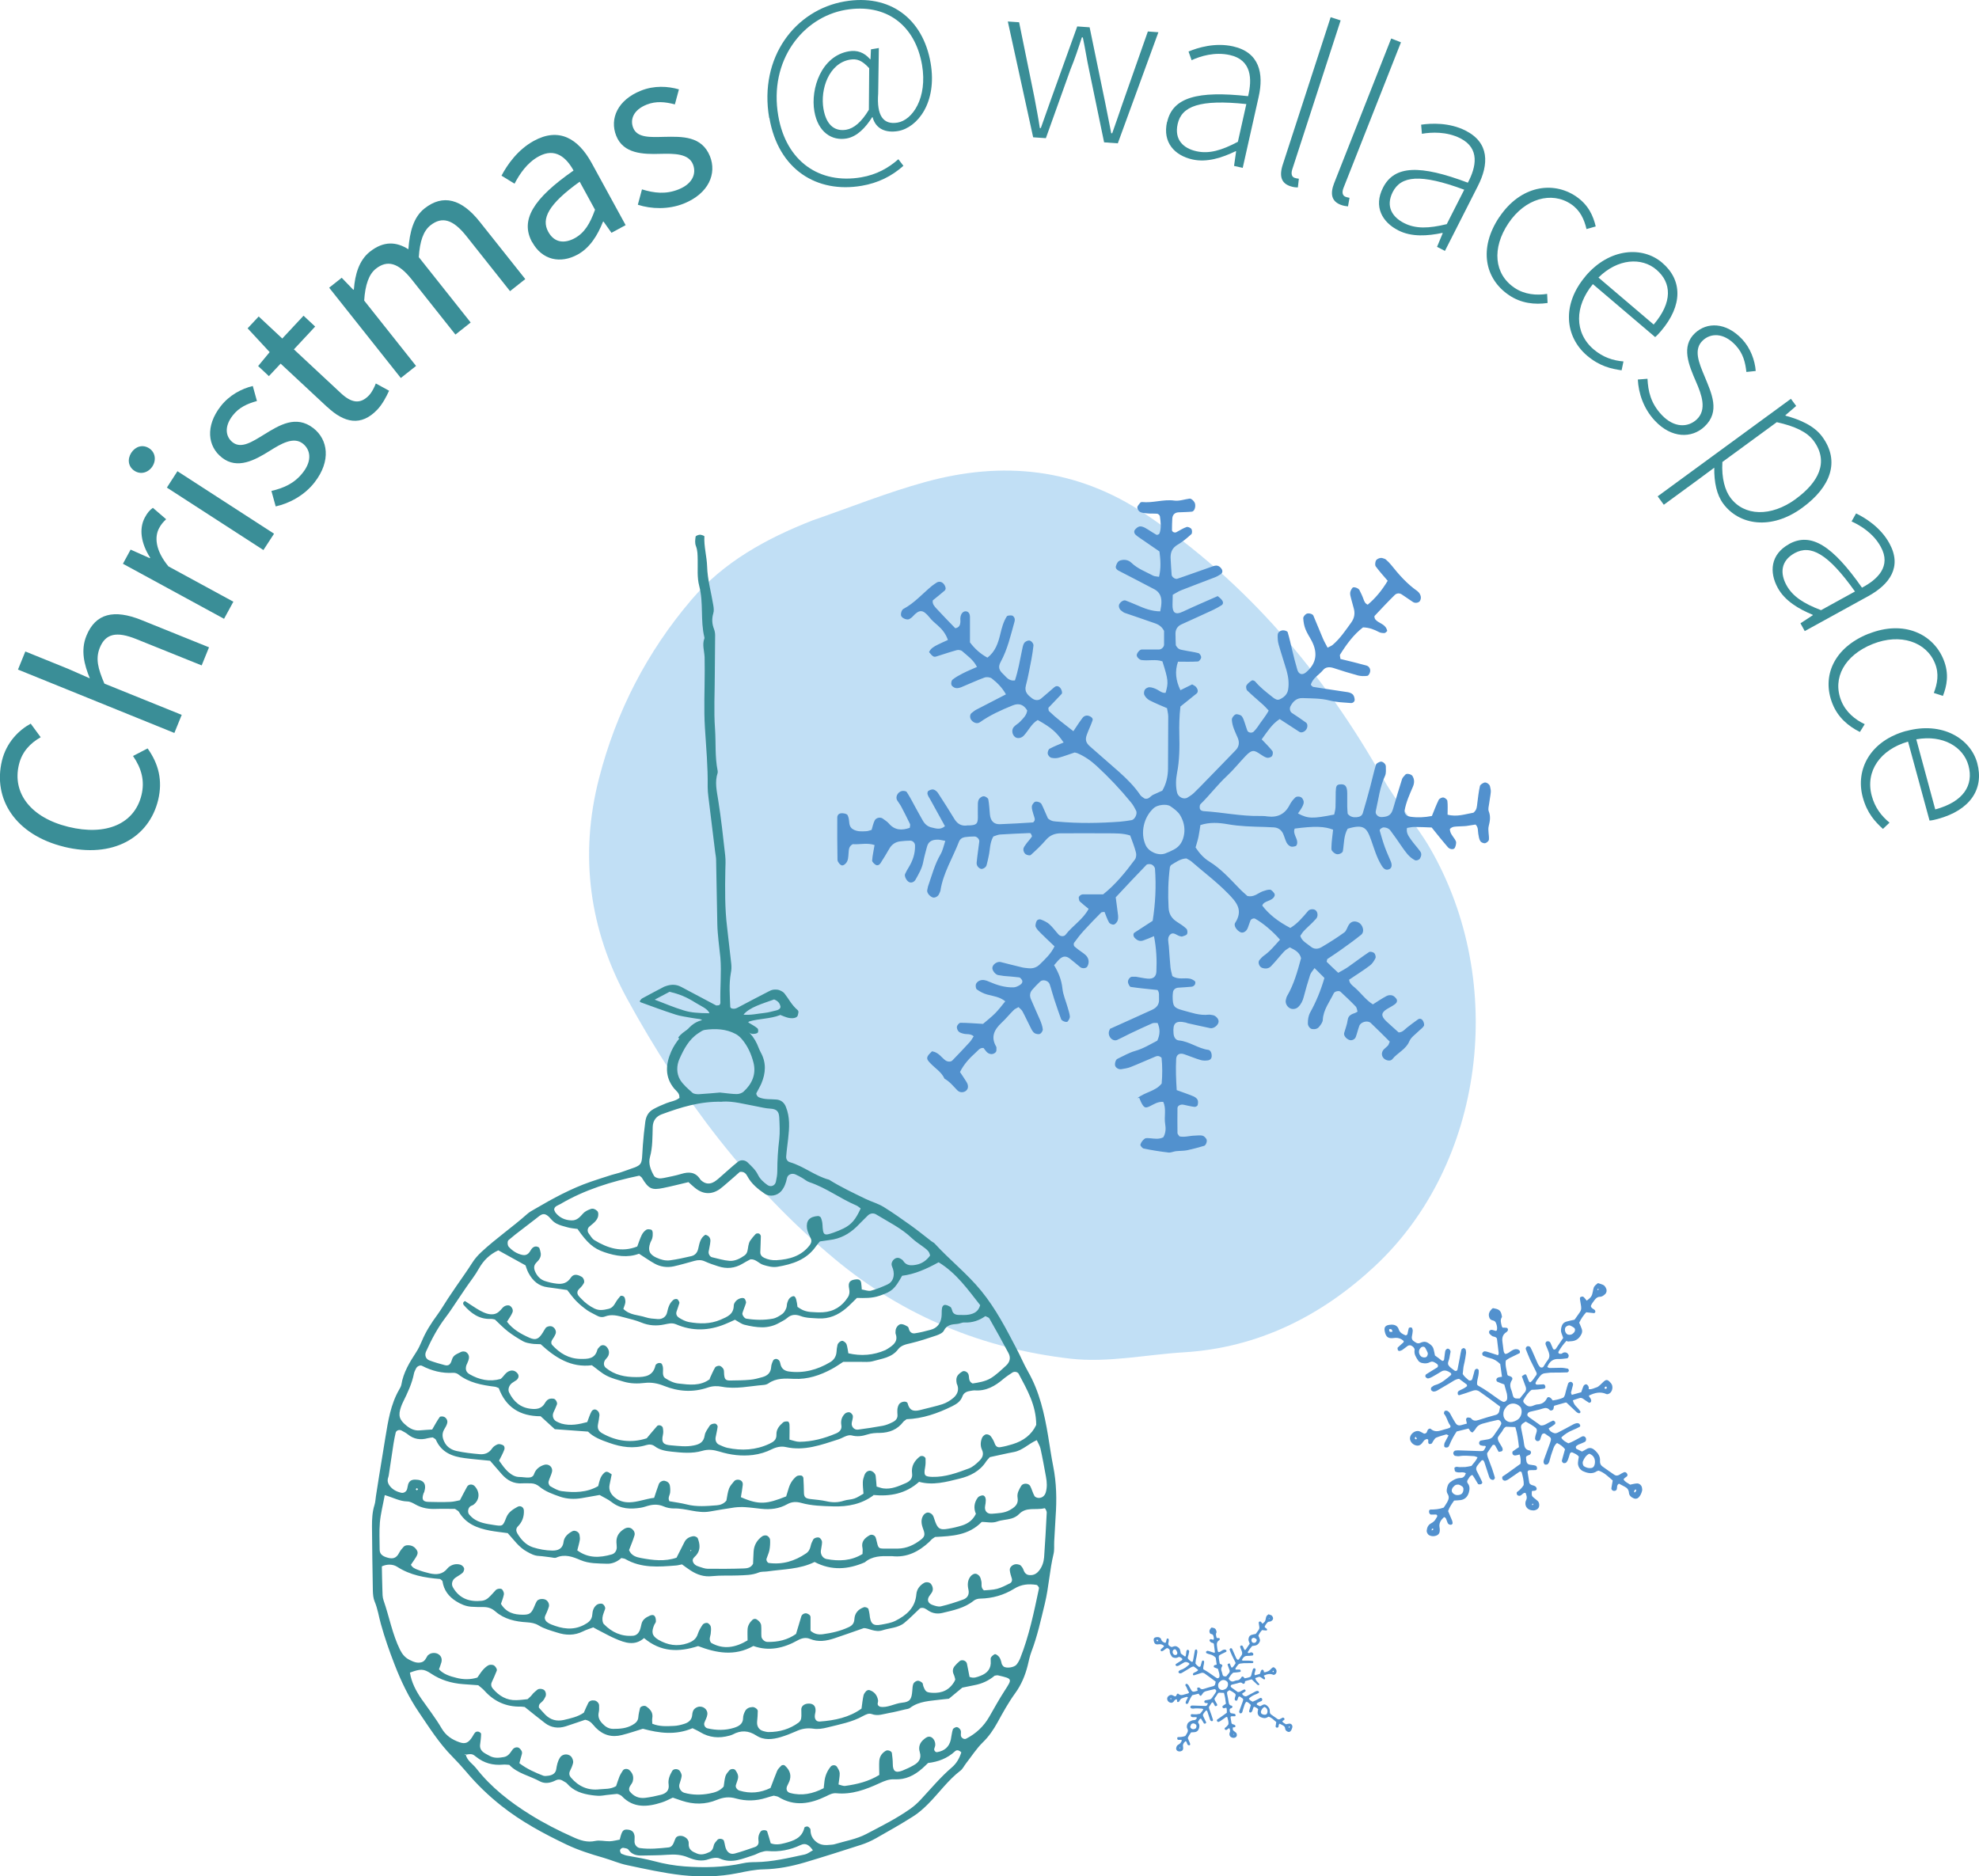 <?xml version="1.0" encoding="UTF-8"?><svg id="Layer_1" xmlns="http://www.w3.org/2000/svg" xmlns:xlink="http://www.w3.org/1999/xlink" viewBox="0 0 180.46 171.08"><defs><clipPath id="clippath"><rect x="53.72" y="42.92" width="80.84" height="81.09" fill="none"/></clipPath></defs><g opacity=".8"><g clip-path="url(#clippath)"><path d="M76.08,114.78c6.31,5.27,13.6,8.21,21.53,9.12,3.4,.39,6.9-.37,10.35-.58,6.78-.41,12.56-3.34,17.38-7.83,10.04-9.34,12.13-25.88,5.08-38.11-1.26-2.19-3.01-4.1-4.25-6.3-5.47-9.71-12.45-17.96-21.68-24.17-6.37-4.28-13.13-4.88-20.14-2.95-3.48,.96-6.85,2.32-10.27,3.5-4.2,1.65-8.1,3.78-11.06,7.27-4.01,4.72-6.82,10.12-8.4,16.26-1.81,7.05-.87,13.81,2.58,20.12,4.91,8.98,11,17.09,18.88,23.67" fill="#b2d7f3"/></g></g><path d="M61.95,100.07c.03-.38-.28-.57-.48-.81-.87-1.07-.77-2.22-.26-3.38,.38-.86,1.02-1.55,1.68-2.21,.4-.4,.89-.64,1.45-.69,.82-.08,1.63-.03,2.43,.24,1.04,.35,1.81,.99,2.27,2,.11,.25,.2,.51,.33,.75,.52,.94,.46,1.88,.06,2.83-.13,.3-.3,.58-.45,.87-.06,.11,.08,.33,.21,.39,.52,.23,1.08,.16,1.62,.21,.42,.04,.7,.28,.85,.66,.39,.95,.32,1.93,.21,2.91-.06,.54-.14,1.08-.18,1.63-.02,.22,.11,.45,.33,.51,1.27,.37,2.3,1.26,3.58,1.6,1.07,.67,2.2,1.2,3.33,1.75,.54,.26,1.13,.42,1.64,.73,.88,.54,1.72,1.15,2.57,1.75,.62,.45,1.21,.93,1.82,1.4,.09,.07,.2,.11,.27,.19,1.36,1.49,2.96,2.74,4.25,4.32,1.33,1.63,2.27,3.46,3.23,5.3,.36,.68,.65,1.39,1.03,2.05,1.05,1.84,1.5,3.85,1.84,5.91,.15,.91,.28,1.84,.46,2.74,.3,1.51,.33,3.03,.22,4.56-.05,.76-.09,1.53-.13,2.29-.02,.38,.03,.78-.06,1.14-.36,1.49-.43,3.02-.79,4.51-.36,1.48-.68,2.97-1.23,4.41-.15,.4-.24,.84-.34,1.26-.23,.91-.59,1.77-1.14,2.52-.61,.84-1.11,1.75-1.61,2.66-.37,.67-.79,1.29-1.35,1.83-.58,.57-1.02,1.27-1.53,1.92-.17,.22-.29,.49-.5,.65-1.14,.87-1.96,2.05-2.96,3.05-.42,.42-.88,.83-1.38,1.14-1.11,.7-2.25,1.35-3.39,1.99-.43,.24-.88,.44-1.35,.59-1.71,.55-3.43,1.1-5.15,1.61-1.2,.35-2.42,.59-3.69,.62-.81,.01-1.62,.19-2.42,.35-1.68,.34-3.38,.36-5.06,.18-1.67-.19-3.33-.56-4.98-.91-.74-.15-1.45-.47-2.18-.68-1.15-.33-2.29-.69-3.38-1.21-2.07-.99-4.08-2.07-5.89-3.5-1.21-.95-2.3-2.01-3.28-3.18-.39-.46-.8-.9-1.22-1.33-1.2-1.21-2.1-2.64-3.05-4.04-.93-1.37-1.63-2.84-2.22-4.36-.47-1.21-.9-2.44-1.25-3.7-.19-.68-.29-1.39-.57-2.05-.12-.29-.15-.64-.16-.96-.04-1.97-.06-3.93-.08-5.9,0-.66,.03-1.31,.23-1.94,.08-.25,.09-.53,.13-.8,.09-.59,.18-1.19,.28-1.78,.19-1.19,.38-2.37,.58-3.56,.25-1.51,.48-3.03,1.26-4.38,.08-.14,.17-.29,.2-.45,.18-1.11,.75-2.04,1.35-2.96,.21-.32,.37-.67,.52-1.02,.36-.87,.86-1.64,1.41-2.39,.35-.48,.65-1,.98-1.5,.24-.36,.48-.72,.73-1.08,.49-.72,1.01-1.43,1.47-2.16,.24-.38,.52-.69,.84-.99,1.32-1.23,2.81-2.25,4.16-3.45,.2-.18,.44-.32,.68-.45,1.65-.97,3.32-1.88,5.14-2.51,.62-.21,1.24-.41,1.87-.61,.31-.1,.64-.16,.94-.27,2.07-.75,1.78-.37,1.93-2.45,.05-.71,.13-1.41,.22-2.11,.07-.55,.3-.93,.75-1.18,.38-.21,.78-.38,1.18-.54,.4-.16,.85-.2,1.2-.49Zm-19.54,59.91l.05-.02c.11,.59,.63,.87,.96,1.29,1.36,1.74,3.08,3.08,4.93,4.23,1.25,.78,2.56,1.45,3.91,2.05,.66,.3,1.28,.51,2.02,.35,.42-.09,.87,.04,1.31,.03,.32-.01,.63-.1,.92-.15,.05-.17,.07-.27,.1-.37,.15-.48,.27-.58,.65-.54,.38,.04,.57,.23,.61,.63,.01,.16-.02,.33-.01,.49,.02,.29,.24,.53,.5,.56,.87,.12,1.74,.03,2.61-.06,.24-.03,.37-.2,.46-.41,.07-.15,.11-.31,.19-.45,.12-.21,.47-.25,.74-.13,.28,.13,.46,.35,.44,.63-.04,.58,.35,.75,.76,.92,.39,.16,.75,.04,1.1-.12,.28-.12,.37-.35,.43-.63,.04-.19,.21-.36,.35-.52,.14-.14,.52-.07,.57,.1,.05,.15,.08,.31,.11,.47,.11,.53,.43,.82,.87,.7,.63-.17,1.25-.39,1.86-.6,.23-.08,.35-.29,.32-.51-.05-.35,0-.65,.21-.92,.11-.14,.53-.14,.58,.02,.12,.35,.21,.71,.32,1.07,.42,.17,.85,.1,1.27-.01,.8-.21,1.58-.45,1.8-1.41,.01-.06,.18-.12,.27-.11,.08,0,.17,.1,.24,.17,.03,.03,.05,.1,.05,.15,0,.47,.19,.84,.57,1.12,.38,.28,.81,.28,1.25,.23,.11-.01,.22-.01,.33-.04,.99-.3,2.02-.46,2.95-.95,1.35-.71,2.72-1.39,3.97-2.27,.36-.25,.68-.54,.98-.86,.93-1,1.8-2.05,2.84-2.94,.43-.37,.69-.83,.86-1.37-.17-.17-.39-.27-.57-.1-.71,.66-1.56,.97-2.46,1.07-.2,.19-.35,.34-.52,.49-.72,.64-1.54,1.05-2.52,1-.52-.03-.95,.15-1.4,.36-1.24,.57-2.52,1.05-3.93,.91-.34-.03-.62,.12-.92,.27-1.44,.7-2.9,.97-4.37,.06-.09-.05-.21-.06-.41-.11-.18,.05-.44,.11-.7,.2-.91,.29-1.84,.31-2.74,.06-.62-.18-1.15-.12-1.74,.12-1.05,.44-2.13,.44-3.21,.08-.26-.09-.51-.17-.82-.28-.32,.14-.65,.33-1.01,.44-1.3,.42-2.58,.54-3.64-.58-.07-.07-.18-.11-.28-.16-.05-.01-.11-.04-.16-.04-.43,.05-.87,.08-1.3,.15-.33,.05-.64,.01-.97-.03-.89-.12-1.69-.37-2.3-1.08-.07-.08-.18-.12-.27-.18-.24-.17-.49-.23-.76-.09-.46,.23-.95,.33-1.42,.09-.95-.52-2.07-.73-2.8-1.51-.24-.01-.41-.04-.57-.02-.91,.08-1.73-.13-2.45-.71-.12-.1-.27-.22-.42-.24-.2-.03-.42,.03-.63,.06Zm22.31-34.27c.16-.34,.3-.69,.49-1.01,.06-.1,.29-.17,.41-.15,.13,.03,.28,.17,.35,.3,.07,.13,.04,.31,.06,.48,.04,.46,.14,.57,.59,.56,.6-.01,1.21-.01,1.8-.07,.37-.03,.74-.14,1.11-.24,.46-.13,.76-.4,.79-.92,.01-.21,.1-.42,.19-.61,.03-.07,.17-.13,.26-.13,.09,0,.21,.07,.27,.14,.07,.08,.1,.2,.12,.3,.08,.43,.35,.65,.78,.71,1.36,.18,2.6-.16,3.76-.85,.34-.2,.55-.52,.58-.94,.01-.21,.04-.43,.09-.64,.04-.18,.32-.41,.48-.36,.13,.05,.29,.17,.34,.3,.09,.25,.11,.53,.17,.83,1.16,.27,2.28,.18,3.37-.29,.15-.07,.28-.17,.42-.26,.44-.3,.74-.65,.52-1.23-.03-.1,0-.22,0-.32,.02-.25,.27-.57,.51-.56,.2,0,.4,.12,.58,.22,.08,.05,.11,.18,.14,.29,.09,.25,.29,.36,.51,.33,.48-.07,.96-.19,1.44-.32,.59-.15,.92-.57,1-1.16,.04-.27,0-.55,.05-.82,.02-.15,.13-.32,.32-.29,.15,.02,.3,.09,.43,.17,.08,.05,.13,.18,.16,.28,.06,.32,.28,.45,.58,.46,.33,0,.66,.03,.98-.03,.43-.09,.84-.25,1.01-.86-1.1-1.39-2.15-2.91-3.79-3.91-1.09,.6-2.18,1.09-3.33,1.23-.69,1.24-.93,1.43-2.05,1.82-.69,.24-1.39,.22-2.07,.2-.35,.34-.65,.66-.98,.94-.73,.62-1.56,.99-2.55,.93-.55-.04-1.09-.02-1.61-.22-.43-.16-.84-.16-1.22,.18-.2,.18-.46,.29-.7,.43-.48,.28-1.03,.42-1.57,.42-.54,0-1.09-.1-1.61-.23-.3-.07-.57-.29-.88-.46-.3,.14-.6,.28-.9,.4-1.48,.61-2.98,.66-4.46,.02-.4-.17-.7-.06-1.08,.01-.7,.15-1.41,.11-2.09-.17-.5-.21-1.03-.33-1.56-.47-.6-.16-1.15-.32-1.75-.09-.28,.11-.53,.05-.78-.09-.28-.16-.59-.29-.85-.47-.35-.25-.7-.53-1-.84-.3-.3-.55-.66-.83-1.01-.59-.08-1.18-.18-1.77-.25-.84-.1-1.38-.6-1.76-1.31-.13-.24-.2-.5-.27-.69-.86-.48-1.67-.92-2.48-1.37-.79,.37-1.35,.92-1.77,1.66-.34,.62-.79,1.17-1.19,1.76-.25,.36-.48,.72-.73,1.08-.37,.54-.72,1.1-1.12,1.62-.73,.96-1.29,2.02-1.78,3.11-.15,.33-.03,.68,.31,.81,.46,.17,.93,.31,1.4,.43,.33,.08,.52-.03,.65-.5,.13-.46,.52-.53,.84-.71,.12-.06,.36-.05,.47,.03,.39,.3,.24,.67,.08,1.03-.02,.05-.05,.1-.07,.15-.12,.39-.02,.65,.29,.83,.89,.51,1.82,.71,2.83,.43,.3-.23,.44-.62,.85-.74,.25-.08,.52,0,.71,.26,.13,.18,.09,.41-.11,.58-.13,.1-.28,.17-.41,.27-.27,.2-.4,.59-.27,.85,.4,.84,1.04,1.4,1.99,1.5,.51,.06,.99,0,1.28-.52,.08-.14,.19-.28,.33-.35,.13-.07,.31-.07,.46-.05,.18,.02,.36,.34,.31,.51-.09,.25-.21,.5-.32,.74-.14,.32-.02,.68,.28,.83,.14,.07,.29,.14,.45,.19,.82,.23,1.61,.06,2.35-.14,.14-.38,.24-.69,.39-.97,.07-.13,.25-.23,.42-.15,.09,.04,.18,.12,.23,.21,.05,.09,.08,.21,.07,.31-.03,.27-.08,.54-.13,.8-.07,.38,.04,.62,.36,.81,1.3,.74,2.66,.93,4.08,.47,.33-.39,.64-.77,.96-1.13,.05-.06,.2-.07,.29-.04,.09,.03,.21,.12,.22,.21,.04,.21,.06,.44,.01,.64-.17,.73,.07,.91,.71,.96,.71,.06,1.41,.16,2.12,.01,.54-.11,.89-.31,.98-.92,.04-.3,.27-.58,.44-.86,.05-.08,.16-.15,.26-.18,.1-.03,.23-.05,.31-.01,.08,.04,.18,.18,.17,.26-.04,.32-.12,.63-.18,.95-.06,.28,.05,.57,.3,.69,.25,.11,.5,.23,.76,.29,1.32,.28,2.61,.21,3.84-.37,.36-.17,.66-.35,.64-.84-.02-.47,.27-.82,.61-1.11,.1-.09,.3-.1,.44-.08,.06,0,.14,.17,.14,.27,.02,.43,0,.87,0,1.38,.3,.07,.61,.2,.91,.2,1.16-.01,2.27-.31,3.33-.76,.32-.13,.56-.37,.49-.76-.07-.41,.04-.76,.32-1.04,.1-.1,.3-.16,.43-.13,.12,.03,.28,.2,.3,.33,.02,.2-.07,.42-.1,.63-.06,.34,.22,.66,.56,.62,.75-.1,1.51-.21,2.26-.35,.32-.06,.63-.19,.92-.34,.25-.12,.45-.33,.43-.64-.02-.33-.05-.64,.12-.95,.15-.29,.73-.39,.81-.1,.2,.77,.69,.72,1.27,.56,.63-.17,1.28-.3,1.9-.5,.35-.12,.7-.32,.99-.57,.34-.29,.54-.69,.37-1.17-.02-.05-.05-.1-.06-.15-.1-.53,.01-.77,.49-1.08,.18-.12,.44,0,.55,.18,.16,.27-.05,.68,.41,.9,.52-.08,1.13-.17,1.64-.47,.51-.31,.95-.74,1.39-1.14,.38-.34,.47-.75,.23-1.18-.56-1.06-1.15-2.11-1.74-3.15-.05-.08-.18-.11-.36-.2-.54,.39-1.2,.62-1.93,.58-.21-.01-.42,.12-.63,.13-.49,.04-.95,.07-1.22,.61-.1,.21-.42,.35-.67,.44-.77,.26-1.55,.52-2.35,.71-.44,.1-.88,.19-1.15,.55-.59,.78-1.49,.85-2.31,1.09-.36,.1-.76,.06-1.14,.06-.54,0-1.08,0-1.56,0-.39,.25-.7,.47-1.04,.65-1.07,.58-2.21,.96-3.44,.9-.82-.04-1.63-.09-2.35,.42-.13,.09-.31,.13-.47,.14-1.25,.1-2.49,.4-3.75,.16-.45-.09-.88-.07-1.29,.07-1.36,.47-2.7,.37-4-.15-.58-.23-1.14-.34-1.75-.27-.66,.08-1.31,.07-1.95-.12-.52-.16-1.06-.29-1.54-.54-.47-.24-.88-.62-1.34-.95-1.9,.24-3.35-.7-4.67-1.92-.29-.02-.56,0-.83-.05-.26-.04-.55-.09-.78-.22-.48-.27-.94-.56-1.37-.89-.42-.33-.8-.72-1.19-1.09-.11-.02-.22-.06-.32-.06-1.09,.07-1.86-.5-2.53-1.27-.03-.04-.05-.1-.05-.15,0-.04,.02-.09,.05-.12,.03-.04,.11-.09,.13-.08,.46,.29,.9,.61,1.37,.87,.38,.2,.79,.39,1.25,.32,.35-.06,.57-.31,.78-.56,.03-.04,.08-.08,.12-.11,.17-.14,.47-.18,.6-.07,.19,.15,.28,.38,.2,.58-.11,.28-.31,.54-.5,.85,.52,.69,1.27,1.12,2.07,1.47,.55,.24,.83,.11,1.19-.47,.09-.14,.16-.29,.26-.42,.1-.15,.42-.22,.6-.14,.25,.11,.41,.42,.31,.67-.08,.2-.2,.38-.32,.56-.1,.16-.09,.34,.01,.45,.69,.75,1.5,1.25,2.56,1.27,.68,.01,1.34,.02,1.56-.83,.03-.1,.12-.18,.19-.26,.18-.23,.5-.21,.69,.03,.19,.24,.23,.5,.12,.77-.06,.14-.2,.26-.29,.39-.17,.26-.14,.55,.07,.72,.81,.66,1.75,.84,2.76,.84,.82,0,1.54-.09,1.76-1.07,.02-.08,.14-.17,.24-.2,.09-.03,.23-.02,.3,.03,.07,.06,.1,.19,.13,.29,.08,.36-.13,.83,.25,1.07,.36,.23,.78,.43,1.2,.47,.97,.11,1.97,.25,2.84-.41Zm-10.61,22.69c-.34,.13-.66,.22-.95,.37-.78,.39-1.57,.37-2.38,.1-.57-.18-1.15-.33-1.67-.65-.33-.2-.67-.25-1.07-.28-1.04-.06-2.06-.28-2.88-1-.31-.27-.65-.39-1.05-.39s-.77,0-1.15-.03c-.5-.04-.94-.23-1.37-.5-.68-.43-1.12-1.01-1.24-1.82,0-.04-.07-.08-.1-.12-.05-.03-.09-.08-.14-.09-1.37-.11-2.7-.34-3.89-1.11-.39-.25-.93-.26-1.4-.04,.02,.73,.02,1.44,.05,2.14,.01,.33,0,.67,.11,.97,.52,1.49,.79,3.06,1.5,4.5,.21,.42,.47,.72,.87,.92,.34,.17,.69,.33,1.1,.21,.3-.09,.39-.36,.53-.58,.03-.05,.07-.08,.12-.11,.22-.19,.65-.21,.91-.02,.25,.18,.31,.44,.24,.72-.05,.2-.14,.4-.22,.64,.42,.45,1,.63,1.57,.77,.63,.17,1.29,.18,1.93-.02,.18-.25,.32-.49,.5-.69,.14-.16,.31-.32,.49-.42,.12-.07,.31-.07,.45-.03,.18,.05,.39,.38,.33,.51-.14,.35-.29,.7-.45,1.04-.11,.23-.05,.44,.1,.61,.56,.65,1.24,1.07,2.13,1.04,.38-.01,.75-.06,1.03-.09,.16-.15,.25-.22,.32-.3,.08-.08,.13-.17,.21-.25,.12-.11,.24-.22,.37-.32,.14-.11,.47-.08,.61,.04,.15,.12,.21,.41,.12,.6-.07,.15-.15,.29-.26,.41-.13,.16-.38,.22-.34,.59,.16,.18,.37,.43,.6,.66,.46,.46,1.02,.61,1.66,.47,.63-.15,1.28-.28,1.84-.67,.13-.29,.25-.59,.4-.88,.11-.22,.34-.26,.56-.23,.21,.02,.42,.24,.43,.43,0,.21,.02,.44-.03,.64-.1,.42,.05,.74,.33,1.03,.27,.29,.57,.49,.99,.49,.61,0,1.19-.04,1.74-.35,.3-.17,.53-.36,.55-.74,.02-.27,.09-.53,.15-.8,.04-.17,.4-.27,.55-.17,.38,.26,.66,.56,.57,1.08-.03,.16,0,.32,0,.51,.65,.27,1.31,.23,1.96,.2,.32-.01,.65-.09,.96-.19,.38-.12,.68-.35,.72-.8,.01-.16,.05-.34,.13-.47,.08-.12,.24-.23,.38-.27,.46-.14,.93,.22,.87,.69-.03,.26-.18,.5-.27,.75-.07,.21,.06,.45,.28,.51,.81,.19,1.63,.2,2.43-.05,.4-.13,.82-.33,.82-.89,0-.21,.08-.43,.18-.62,.13-.26,.39-.37,.68-.38,.19-.01,.48,.19,.48,.35,0,.32-.03,.65-.06,.97-.04,.43,.16,.76,.56,.87,.16,.04,.32,.09,.48,.09,1.01,0,1.94-.27,2.75-.87,.12-.09,.22-.26,.23-.41,.04-.27,0-.54,.01-.82,.02-.27,.25-.45,.56-.49,.48-.05,.75,.17,.74,.62,0,.16-.06,.32-.07,.49-.02,.33,.16,.54,.45,.52,1.37-.1,2.69-.37,3.81-1.18,.06-.44,.1-.82,.18-1.19,.03-.15,.14-.29,.25-.41,.06-.06,.2-.11,.28-.09,.46,.14,.72,.47,.8,.94,.03,.18-.19,.42,.18,.58,.67,.13,1.31-.3,2.02-.37,.72-.07,.86-.32,.92-1.09,.02-.22,.02-.45,.1-.64,.06-.13,.24-.25,.38-.27,.13-.02,.3,.08,.42,.18,.07,.05,.07,.2,.1,.3,.2,.54,.3,.58,.8,.62,.91,.06,1.6-.26,2.05-1.05,.03-.05,.04-.1,.07-.17-.04-.14-.07-.3-.14-.45-.13-.28-.1-.53,.08-.76,.14-.17,.29-.32,.46-.46,.21-.18,.6-.04,.66,.22,.09,.41,.16,.83,.24,1.22,.4,.16,.69,.01,1-.1,.63-.24,.99-.66,.93-1.37,0-.11-.02-.24,.03-.31,.08-.12,.21-.23,.34-.29,.06-.03,.2,.06,.28,.13,.22,.18,.29,.45,.35,.72,.02,.09,.09,.19,.16,.26,.24,.21,1,.11,1.21-.18,.13-.17,.24-.36,.32-.56,.81-2.04,1.25-4.18,1.7-6.31,.01-.05,.02-.12,0-.16-.06-.08-.13-.21-.21-.22-.72-.11-1.39-.06-2.04,.35-.94,.58-1.98,.88-3.1,.9-.2,0-.45,.07-.6,.2-.84,.67-1.86,.87-2.86,1.11-.42,.1-.86,.05-1.26-.21-.21-.14-.44-.34-.76-.22-.47,.44-.92,.91-1.43,1.33-.57,.47-1.33,.46-2,.68-.67,.22-1.28-.21-1.7-.2-1.04,.36-1.86,.66-2.68,.93-.73,.24-1.47,.37-2.24,.05-.36-.15-.74-.07-1.1,.13-1.28,.72-2.63,1.03-4.05,.52-1.72,.97-3.41,.63-5.04,.01-1.77,.57-3.4,.56-4.93-.73-.84,.74-1.73,.44-2.6,.06-.45-.19-.88-.43-1.31-.65-.24-.12-.48-.25-.71-.38Zm-19.02-12.08c-.17,.92-.38,1.72-.45,2.52-.07,.81-.02,1.64-.02,2.46,0,.36,.18,.56,.57,.7,.53,.18,.92,.19,1.22-.42,.1-.19,.24-.36,.39-.52,.07-.08,.19-.13,.29-.14,.34-.03,.64,.06,.86,.36,.17,.23,.19,.39-.03,.74-.14,.23-.3,.45-.45,.67,.12,.26,.38,.37,.62,.46,.36,.14,.72,.24,1.1,.33,.62,.14,1.18,.1,1.62-.46,.13-.16,.34-.28,.55-.34,.2-.06,.44-.05,.63,.01,.13,.04,.29,.19,.33,.32,.03,.12-.04,.33-.14,.42-.2,.18-.45,.3-.67,.46-.29,.21-.37,.59-.21,.86,.59,1.04,1.53,1.35,2.64,1.23,.2-.02,.43-.12,.58-.26,.25-.21,.45-.47,.68-.71,.13-.14,.49-.19,.6-.05,.09,.11,.17,.3,.15,.43-.06,.31-.18,.61-.27,.87,.49,.81,1.21,.99,2.01,.99,.57,0,.75-.11,.99-.65,.09-.2,.16-.4,.27-.58,.11-.19,.48-.26,.75-.16,.25,.09,.42,.4,.35,.66-.04,.16-.11,.3-.17,.46-.07,.2-.23,.41-.2,.6,.04,.28,.31,.44,.57,.55,.99,.4,1.98,.58,3,.05,.42-.22,.73-.45,.76-.95,.02-.33,.12-.66,.39-.87,.11-.09,.29-.13,.44-.12,.19,0,.39,.31,.34,.48-.08,.26-.21,.51-.24,.78-.02,.2,0,.48,.13,.61,.72,.74,1.59,1.14,2.64,1.06,.3-.02,.5-.21,.62-.47,.08-.2,.12-.41,.17-.62,.1-.42,.44-.6,.79-.76,.17-.07,.34-.06,.43,.09,.08,.13,.09,.3,.09,.45,0,.1-.09,.19-.14,.29-.3,.68-.22,1.03,.36,1.38,.84,.49,1.72,.65,2.67,.32,.43-.15,.78-.36,.93-.84,.1-.31,.27-.6,.45-.86,.07-.1,.29-.18,.42-.15,.12,.03,.27,.19,.31,.32,.05,.2,.02,.43,0,.64-.02,.26-.21,.52,.03,.85,1.11,.64,2.21,.45,3.33-.22,0-.37-.02-.69,0-1.02,.02-.34,.2-.62,.44-.85,.12-.11,.28-.13,.44-.01,.19,.13,.34,.3,.36,.52,.03,.32,0,.65,.02,.98,0,.25,.29,.52,.55,.52,.95,.02,1.84-.18,2.61-.73,.17-.56,.32-1.08,.48-1.6,.06-.2,.33-.33,.52-.26,.15,.06,.31,.14,.32,.33,0,.43,0,.85,0,1.24,.35,.31,.72,.37,1.11,.32,.81-.11,1.61-.29,2.36-.64,.31-.14,.51-.34,.53-.74,.03-.54,.35-.9,.86-1.08,.13-.05,.39,.05,.42,.16,.04,.15,.08,.31,.1,.47,.08,.88,.31,1.1,1.09,.95,.43-.08,.88-.15,1.26-.34,1-.5,1.82-1.18,1.92-2.43,.04-.45,.31-.81,.72-1.04,.16-.09,.47-.07,.6,.09,.1,.12,.17,.28,.18,.43,.03,.3-.19,.49-.34,.72-.2,.33-.1,.62,.29,.77,.25,.09,.54,.19,.78,.14,.69-.16,1.36-.38,2.03-.62,.4-.14,.59-.46,.49-.91-.1-.44-.09-.88,.22-1.24,.1-.11,.28-.22,.41-.21,.14,0,.3,.12,.39,.24,.09,.12,.12,.3,.16,.46,.06,.25-.09,.55,.23,.82,.36-.04,.8-.03,1.2-.14,.41-.11,.8-.32,1.19-.51,.13-.07,.21-.23,.16-.42-.08-.26-.17-.52-.19-.78-.03-.31,.36-.59,.69-.53,.1,.02,.23,.04,.3,.11,.11,.11,.21,.25,.26,.4,.1,.29,.27,.47,.58,.48,.35,.02,.62-.13,.84-.41,.29-.36,.42-.78,.46-1.21,.1-1.36,.17-2.72,.24-4.09,0-.1-.06-.21-.1-.3-.02-.04-.08-.1-.11-.09-.77,.2-1.66-.16-2.32,.54-.18,.19-.45,.33-.7,.4-.41,.12-.87,.12-1.28,.27-.49,.18-.96,.03-1.42,.04-1.2,1.24-2.74,1.29-4.25,1.37-.11,.08-.21,.13-.29,.2-.08,.07-.15,.16-.23,.24-.96,.89-2.04,1.46-3.4,1.31-.05,0-.11,0-.16,0-.83-.02-1.65-.02-2.33,.56-1.52,.66-3.04,.78-4.58-.03-1.34,.67-2.83,.65-4.29,.86-.27,.04-.56,0-.8,.1-.63,.26-1.28,.24-1.94,.27-.76,.03-1.53-.02-2.29,.06-.76,.09-1.4-.13-2.01-.53-.27-.18-.53-.37-.76-.54-.22,.04-.38,.09-.54,.1-1.58,.13-3.17,.26-4.63-.59-.09-.05-.21-.05-.36-.09-.35,.32-.82,.54-1.31,.52-.81-.03-1.63,0-2.41-.33-.7-.3-1.43-.58-2.21-.23-.13,.06-.32,0-.47-.02-.38-.04-.75-.11-1.13-.13-.4-.02-.72-.19-1.06-.38-.75-.4-1.21-1.09-1.77-1.7-.54-.08-1.09-.13-1.62-.23-1.16-.22-2.21-.62-2.84-1.72-.05-.08-.16-.13-.35-.26-.5,0-1.1-.02-1.7,0-.67,.03-1.3-.06-1.9-.4-.23-.13-.5-.28-.75-.28-.68-.01-1.25-.34-2.06-.58Zm44.84-.76c.21,.06,.41,.14,.61,.17,.74,.1,1.4-.2,2.05-.48,.36-.16,.65-.41,.58-.88-.09-.67,.21-1.16,.71-1.55,.07-.05,.21-.06,.3-.03,.09,.03,.21,.13,.22,.21,.01,.27,.01,.54-.04,.8-.14,.75-.05,.86,.66,.88,1.18,.03,2.26-.37,3.33-.77,.35-.13,.65-.4,.93-.67,.27-.26,.47-.58,.27-1.02-.17-.35-.15-.76,.01-1.12,.06-.13,.22-.27,.35-.3,.13-.02,.34,.05,.42,.16,.17,.21,.3,.46,.39,.71,.1,.26,.28,.34,.5,.3,.38-.06,.75-.16,1.11-.27,.99-.3,1.75-.87,2.16-1.76,0-1.79-.83-3.21-1.6-4.66-.1-.18-.39-.24-.58-.11-.27,.18-.55,.36-.8,.57-.77,.66-1.6,1.14-2.66,1.05-.11,0-.22,.03-.32,.04-.34,.05-.64,.15-.77,.51-.16,.45-.52,.69-.92,.89-1.33,.66-2.72,1.14-4.17,1.19-.13,.11-.24,.16-.3,.24-.54,.71-1.27,.99-2.13,1.01-.38,0-.78,.02-1.13,.14-.49,.16-.95,.22-1.44,.09-.14-.04-.32-.01-.47,.04-.26,.09-.49,.24-.75,.32-1.56,.5-3.1,1.08-4.79,.7-.43-.1-.87,0-1.28,.2-.54,.27-1.1,.44-1.71,.52-1.05,.13-2.07,0-3.07-.31-.53-.16-1.02-.23-1.58-.06-.9,.26-1.84,.17-2.77,.07-.55-.06-1.08-.14-1.54-.49-.23-.17-.49-.2-.78-.11-1.15,.36-2.27,.19-3.37-.2-.72-.25-1.44-.52-1.94-1.03-1.06-.08-2.04-.15-3.03-.22-.46-.42-.89-.82-1.29-1.18-1.92,0-3.19-.85-3.82-2.57-.14-.05-.24-.11-.34-.12-1.2-.15-2.38-.36-3.36-1.14-.12-.09-.31-.14-.46-.13-1.01,.06-1.95-.18-2.84-.64-.17-.09-.45,.05-.54,.24-.07,.15-.16,.3-.19,.46-.18,.92-.58,1.76-.99,2.59-.07,.15-.14,.3-.19,.45-.28,.8-.16,1.19,.5,1.72,.35,.29,.74,.47,1.2,.43,.38-.03,.75-.06,1.14-.08,.24-.41,.44-.79,.69-1.14,.05-.07,.32-.07,.43,0,.19,.11,.31,.33,.25,.56-.05,.2-.17,.4-.28,.58-.25,.44-.14,.85,.08,1.24,.23,.4,.64,.63,1.06,.72,.69,.15,1.4,.23,2.1,.29,.45,.04,.85-.1,1.13-.52,.11-.17,.31-.3,.51-.38,.12-.05,.31,0,.45,.06,.18,.07,.21,.28,.16,.42-.13,.35-.31,.67-.48,1.01,.15,.2,.27,.38,.4,.55,.14,.17,.28,.34,.44,.48,.29,.25,.61,.46,1.02,.46,.27,0,.54,.06,.82,.05,.22,0,.43-.07,.51-.32,.16-.45,.49-.7,.93-.84,.4-.12,.8,.2,.71,.63-.07,.31-.24,.6-.32,.91-.03,.12,.05,.35,.16,.41,.33,.19,.68,.4,1.04,.45,1.15,.15,2.29,.14,3.33-.46,.11-.44,.18-.87,.53-1.19,.19-.17,.31-.17,.7,.12-.06,.3-.12,.62-.19,.93-.1,.48,.09,.85,.45,1.16,.39,.33,.84,.47,1.36,.46,.78-.02,1.48-.32,2.25-.41,.15-.45,.28-.86,.43-1.26,.07-.19,.35-.34,.54-.29,.22,.05,.41,.18,.46,.41,.04,.21,.05,.43,.03,.64-.02,.26-.24,.49-.07,.81,.51,.09,1.05,.16,1.57,.29,.92,.24,1.85,.15,2.77,.08,.31-.02,.64-.15,.86-.43,.07-.36,.11-.75,.24-1.1,.09-.24,.29-.45,.46-.66,.14-.17,.42-.18,.6-.08,.17,.1,.21,.26,.19,.42-.04,.37-.11,.74-.17,1.11,1.69,.74,2.38,.62,4.13-.07,.07-.23,.15-.49,.23-.75,.13-.43,.36-.8,.71-1.08,.1-.08,.3-.09,.44-.07,.08,0,.19,.14,.19,.23,.03,.43,.04,.87,.05,1.3,0,.42,.12,.55,.58,.61,.49,.06,.98,.09,1.46,.2,.55,.13,1.07,.13,1.61-.05,.31-.1,.65-.09,.96-.2,.3-.1,.56-.3,.82-.44-.03-.4-.07-.72-.06-1.04,0-.21,.07-.43,.14-.63,.07-.21,.21-.38,.45-.42,.22-.04,.55,.21,.58,.47,.04,.32,.06,.64,.09,1.01Zm-.27,.79c-1.07,.81-2.33,1.06-3.68,1.02-.99-.03-1.97-.05-2.93-.32-.44-.12-.85-.11-1.26,.12-.74,.42-1.54,.51-2.38,.42-.49-.05-.98-.12-1.47-.15-.32-.02-.65-.01-.97,.03-.76,.11-1.51,.24-2.26,.37-1.11,.19-2.15-.31-3.25-.28-.32,0-.66-.06-.95-.19-.43-.18-.85-.19-1.28-.09-.27,.06-.52,.17-.79,.21-.94,.15-1.84,.13-2.65-.5-.34-.27-.74-.44-1.11-.66-.58,.1-1.11,.2-1.65,.29-.66,.11-1.33,.08-1.95-.13-.66-.23-1.35-.47-1.9-.93-.22-.18-.46-.28-.74-.29-.27,0-.55-.02-.82,0-.78,.05-1.37-.27-1.87-.84-.35-.41-.71-.82-1.06-1.22-.79-.08-1.55-.14-2.31-.24-1.13-.14-2.13-.52-2.63-1.67-.04-.09-.17-.13-.29-.22-.13,.02-.29,.03-.44,.07-.68,.19-1.29,.1-1.85-.36-.17-.14-.37-.23-.56-.34-.2-.11-.48-.01-.53,.2-.07,.32-.14,.64-.19,.96-.15,.97-.29,1.95-.44,2.92-.02,.16-.11,.32-.1,.48,0,.15,.07,.33,.16,.45,.26,.37,.65,.57,1.09,.67,.2,.04,.43-.08,.51-.3,.05-.15,.06-.32,.11-.48,.1-.29,.3-.42,.62-.42,.8,0,1.08,.38,.84,1.14-.02,.05-.06,.09-.07,.15-.17,.52-.05,.73,.47,.74,.66,.02,1.31,.03,1.97,0,.32-.01,.63-.1,.89-.15,.24-.46,.44-.85,.65-1.23,.13-.25,.5-.27,.7-.05,.5,.55,.45,1.27-.13,1.7-.09,.06-.21,.08-.29,.15-.21,.17-.25,.55-.08,.74,.11,.12,.22,.24,.35,.34,.55,.41,1.2,.5,1.85,.6,.83,.13,.86,.15,1.17-.66,.2-.51,.6-.75,1.03-.99,.27-.15,.56,.03,.58,.32,.03,.58-.15,1.07-.56,1.48-.17,.18-.16,.4-.05,.6,.34,.58,.79,1.08,1.43,1.29,.56,.18,1.17,.29,1.76,.3,.49,.01,.96-.13,1.04-.8,.06-.45,.41-.76,.81-.97,.22-.12,.6,.07,.64,.32,.02,.16,.06,.33,.03,.48-.05,.31-.15,.62-.23,.95,1,.74,2.06,.68,3.14,.37,.26-.07,.45-.31,.46-.62,0-.16-.02-.33-.03-.49-.02-.55,.25-.93,.7-1.21,.27-.17,.55-.16,.75,.02,.18,.16,.26,.38,.19,.59-.14,.46-.33,.9-.49,1.32,.22,.52,.67,.64,1.09,.72,1.08,.2,2.16,.34,3.24-.03,.25-.5,.49-.98,.74-1.46,.17-.31,.47-.46,.8-.5,.13-.02,.36,.09,.4,.2,.2,.52,.26,1.06-.14,1.53-.14,.16-.36,.3-.32,.53,.06,.29,.31,.44,.58,.52,.26,.08,.53,.19,.79,.19,1.09,.01,2.19,.01,3.28-.03,.3-.01,.66-.05,.85-.43,.02-.36,.02-.74,.05-1.12,.04-.58,.31-1.04,.78-1.38,.11-.08,.32-.11,.44-.06,.12,.05,.27,.23,.28,.36,.02,.32,0,.65-.06,.97-.05,.26-.18,.51-.26,.77-.05,.15,.08,.37,.2,.39,1.25,.17,2.37-.17,3.4-.87,.24-.16,.36-.39,.42-.67,.04-.2,.13-.4,.23-.59,.08-.16,.44-.26,.59-.16,.11,.08,.22,.25,.22,.38,0,.27-.08,.54-.11,.81-.03,.35,.19,.67,.51,.74,1.16,.22,2.27,.17,3.29-.46,0-.21,.03-.38,0-.53-.14-.59,.19-.92,.65-1.18,.19-.11,.47,0,.54,.19,.04,.1,.07,.2,.09,.31,.15,.66,.18,.71,.63,.72,.44,0,.88,.01,1.31,0,.8-.01,1.48-.33,2.1-.81,.35-.27,.41-.46,.21-.98-.16-.43-.24-.85,.02-1.25,.08-.12,.25-.24,.39-.25,.14-.01,.32,.08,.42,.19,.1,.11,.15,.28,.2,.44,.27,.84,.47,.99,1.25,.85,.43-.07,.86-.17,1.27-.3,.53-.17,.98-.48,1.26-1.06-.22-.5-.17-1.02,.17-1.48,.08-.11,.26-.18,.41-.2,.2-.03,.33,.19,.32,.47,0,.16-.03,.33-.06,.49-.08,.43,.16,.76,.65,.71,.54-.05,1.09-.05,1.59-.33,.45-.25,.83-.53,.72-1.14-.07-.4,.14-.74,.33-1.07,.16-.27,.68-.27,.83,.03,.15,.29,.22,.61,.38,.89,.06,.11,.27,.19,.41,.18,.29-.01,.51-.18,.61-.47,.15-.48,.12-.97,.03-1.46-.16-.86-.31-1.72-.5-2.57-.06-.25-.21-.49-.34-.77-.75,.33-1.29,.93-2.07,1.08-.75,.14-1.49,.32-2.21,.47-.13,.16-.26,.27-.34,.4-.57,.89-1.47,1.33-2.42,1.56-1.21,.3-2.44,.64-3.69,.29-1.22,1.09-2.63,1.35-4.2,1.2Zm-31.78,19.32c-.16-.02-.27-.04-.38-.04-1.33,.03-2.44-.46-3.33-1.46-.18-.2-.4-.35-.56-.49-.52-.04-.96-.07-1.39-.1-1.05-.08-2.03-.37-2.91-.96-.68-.45-.96-.45-1.93-.09,.14,.88,.54,1.65,1.04,2.38,.62,.89,1.3,1.76,1.85,2.7,.39,.67,.95,1.03,1.63,1.27,.54,.19,.83,.05,1.18-.51,.08-.14,.16-.29,.27-.4,.06-.06,.21-.08,.3-.05,.09,.03,.23,.13,.22,.2,0,.32-.05,.64-.09,.97-.04,.3,.08,.54,.31,.71,.17,.13,.38,.22,.57,.33,.41,.22,.84,.18,1.28,.1,.36-.06,.55-.32,.74-.6,.03-.04,.06-.09,.1-.13,.15-.17,.43-.21,.58-.08,.16,.15,.3,.31,.22,.57-.08,.26-.14,.51-.22,.8,.68,.52,1.43,.85,2.18,1.14,.14,.05,.32,.02,.48,0,.35-.05,.64-.21,.7-.58,.06-.38,.13-.75,.35-1.08,.25-.38,.86-.38,1.09,.03,.07,.13,.13,.32,.1,.46-.06,.26-.17,.51-.29,.75-.11,.23-.04,.44,.1,.6,.69,.8,1.55,1.19,2.61,1.06,.48-.05,.99,.01,1.5-.29,.09-.25,.18-.56,.3-.86,.08-.2,.2-.38,.32-.57,.11-.17,.42-.18,.58-.04,.31,.28,.43,.6,.32,1.03-.08,.31-.45,.51-.3,.89,.36,.48,.85,.69,1.43,.62,.48-.06,.97-.16,1.44-.28,.46-.12,.78-.39,.7-.94-.07-.46,.11-.86,.33-1.24,.13-.22,.55-.21,.7,.02,.08,.13,.17,.3,.16,.44-.03,.26-.14,.52-.21,.78-.08,.31,.14,.67,.45,.76,.75,.21,1.51,.21,2.27,.07,.49-.09,.96-.22,1.32-.64,.05-.3,.07-.63,.16-.94,.06-.19,.21-.37,.35-.53,.13-.16,.46-.18,.57-.01,.12,.17,.24,.38,.24,.58,0,.26-.14,.52-.21,.78-.05,.2,.12,.42,.33,.49,.99,.3,1.93,.2,2.83-.24,.21-.54,.39-1.05,.6-1.55,.08-.19,.25-.35,.4-.5,.06-.05,.24-.06,.29-.01,.39,.34,.62,.77,.48,1.3-.05,.21-.18,.4-.26,.6-.12,.3,0,.55,.3,.62,1.06,.28,2.05,.07,3.04-.44,.02-.21,.05-.42,.07-.63,.06-.5,.25-.95,.57-1.34,.13-.16,.44-.18,.57,.02,.11,.18,.24,.38,.25,.58,.01,.32-.07,.64-.11,1.03,.21,.05,.43,.16,.62,.13,1.08-.15,2.13-.4,3.1-1,0-.44-.03-.87,0-1.3,.04-.4,.25-.71,.61-.91,.16-.09,.52,.03,.54,.22,.04,.32,.08,.65,.08,.97,0,.68,.24,.87,.87,.63,.35-.14,.7-.3,1.03-.49,.47-.26,.74-.62,.56-1.21-.14-.45,0-.86,.39-1.17,.17-.14,.35-.28,.59-.21,.27,.08,.47,.45,.43,.78-.01,.11-.07,.21-.09,.31-.03,.17,.13,.33,.27,.3,.66-.11,1.09-.47,1.24-1.13,.07-.32,.09-.65,.19-.95,.04-.1,.26-.22,.38-.2,.13,.02,.28,.17,.33,.29,.06,.14,0,.32,.02,.48,.02,.21,.3,.38,.47,.29,.9-.46,1.6-1.11,2.11-1.99,.46-.8,.91-1.62,1.41-2.39,.71-1.1,.73-1.09-.61-1.4-.09-.02-.2,.02-.3,.03q-.81,.68-1.87,.87c-.37,.07-.74,.15-1.08,.22-.44,.37-.86,.71-1.22,1.01-.32,.03-.53,.05-.75,.08-.97,.13-1.97,.13-2.8,.76-.12,.09-.31,.11-.46,.14-.48,.11-.95,.24-1.43,.32-.53,.09-1.04,.31-1.6,.1-.27-.1-.53,.04-.78,.17-1.01,.57-2.15,.77-3.26,1.05-.42,.11-.88,.18-1.3,.11-.57-.08-1.07,.01-1.58,.25-.45,.2-.91,.38-1.38,.52-.75,.22-1.53,.31-2.22-.14-.72-.47-1.41-.5-2.15-.1-.1,.05-.2,.08-.31,.11-.94,.26-1.83,.19-2.68-.33-.23-.14-.47-.24-.68-.35-1.55,.66-3.05,.45-4.53,.05-.65,.2-1.26,.41-1.9,.57-.92,.24-1.72,.02-2.4-.67-.26-.27-.45-.63-.96-.72-.54,.18-1.15,.4-1.78,.6-.67,.21-1.31,.13-1.87-.29-.61-.46-1.2-.95-1.88-1.49Zm30.71-38.08c.31,.05,.6,.17,.83,.11,.52-.14,1.04-.35,1.53-.58,.49-.23,.66-.8,.48-1.4-.05-.15-.14-.31-.13-.46,.01-.15,.1-.31,.21-.41,.17-.15,.39-.2,.6-.07,.09,.05,.2,.11,.25,.2,.29,.45,.71,.44,1.16,.36,.57-.1,.98-.42,1.29-.84-.05-.35-.26-.52-.48-.69-.39-.3-.82-.56-1.17-.89-.96-.92-2.15-1.49-3.26-2.17-.24-.15-.54-.12-.76,.09-.36,.34-.69,.7-1.04,1.04-.69,.66-1.49,1.09-2.45,1.2-.32,.04-.63,.09-.89,.13-.16,.2-.27,.32-.36,.45-.85,1.22-2.14,1.63-3.51,1.86-.43,.07-.86-.04-1.28-.17-.41-.12-.69-.55-1.18-.51-.24,.13-.48,.25-.72,.4-.7,.42-1.44,.49-2.21,.24-.41-.13-.83-.27-1.22-.45-.32-.15-.63-.14-.95-.05-.63,.17-1.26,.36-1.89,.5-.6,.13-1.21,.05-1.75-.25-.47-.26-.91-.58-1.42-.9-1.04,.39-2.1,.22-3.16-.14-1-.34-1.57-.85-2.45-2.12-.28-.04-.61-.06-.92-.15-.52-.15-1.07-.25-1.45-.7-.67-.8-.9-.5-1.47-.05-.6,.47-1.21,.93-1.82,1.4-.21,.17-.42,.34-.63,.52-.12,.11-.1,.47,.02,.61,.34,.37,.74,.63,1.24,.74,.23,.05,.44-.01,.59-.18,.18-.19,.24-.49,.55-.58,.13-.04,.37,.02,.42,.15,.05,.15,.1,.31,.12,.47,.04,.36-.17,.61-.41,.85-.27,.28-.22,.58-.06,.9,.18,.36,.45,.63,.82,.76,.36,.12,.73,.21,1.11,.25,.51,.06,.94-.04,1.27-.53,.24-.37,.58-.34,1.01-.09,.17,.1,.28,.42,.19,.57-.05,.09-.11,.18-.18,.27-.13,.17-.35,.31-.4,.5-.07,.29,.18,.48,.37,.68,.34,.36,.73,.65,1.18,.87,.43,.21,.84,.13,1.27,.03,.37-.08,.52-.35,.69-.64,.1-.18,.25-.34,.38-.51,.08-.1,.36-.03,.41,.13,.05,.14,.08,.31,.06,.45-.03,.2-.13,.4-.18,.57,.6,.59,1.35,.54,2.01,.76,.36,.12,.75,.14,1.13,.17,.41,.03,.77-.21,.85-.61,.1-.44,.21-.84,.57-1.14,.12-.1,.36-.12,.43,0,.06,.09,.14,.21,.12,.29-.07,.26-.18,.52-.26,.78-.08,.25,.05,.45,.23,.56,.27,.17,.58,.33,.89,.39,.97,.17,1.93,.2,2.89-.21,.64-.28,1.2-.49,1.21-1.31,0-.14,.11-.31,.22-.42,.11-.11,.26-.19,.41-.23,.15-.04,.34-.05,.42,.14,.04,.09,.09,.22,.06,.3-.09,.31-.23,.6-.32,.91-.05,.17,.18,.48,.34,.51,.81,.13,1.63,.15,2.44,0,.31-.06,.61-.25,.87-.44,.16-.12,.27-.33,.35-.53,.06-.15,.04-.33,.09-.48,.08-.27,.21-.5,.5-.59,.19-.06,.3,.12,.38,.61,.02,.11,.03,.21,.05,.36,.16,.1,.34,.23,.54,.31,.2,.08,.42,.13,.63,.15,.38,.03,.77,.05,1.15,.03,.99-.06,1.75-.54,2.28-1.38,.15-.24,.17-.48,.11-.77-.12-.59,.07-.8,.64-.85,.28-.02,.42,.07,.46,.34,.03,.21,.04,.42,.06,.66Zm-.12-7.4c-.13-.09-.25-.21-.4-.27-1.46-.62-2.73-1.6-4.25-2.11-.25-.08-.47-.28-.7-.41-.19-.11-.38-.21-.58-.3-.32-.15-.71,0-.78,.34-.09,.44-.23,.84-.52,1.18-.36,.42-1.04,.55-1.49,.25-.63-.43-1.23-.91-1.6-1.61-.12-.23-.31-.45-.69-.39-.38,.33-.78,.7-1.2,1.05-.21,.18-.41,.36-.63,.52-.76,.52-1.52,.48-2.25-.11-.21-.17-.4-.35-.6-.53-.8,.19-1.54,.38-2.28,.53-1.08,.23-1.36,.08-1.97-.93-.05-.08-.16-.13-.23-.19-2.54,.53-4.98,1.28-7.22,2.6-.21,.12-.52,.18-.55,.5,.05,.11,.08,.22,.15,.3,.37,.45,.85,.66,1.43,.68,.51,.02,.77-.31,1.07-.64,.17-.19,.44-.31,.69-.4,.22-.08,.43,.03,.59,.18,.13,.12,.12,.44,.04,.62-.16,.37-.49,.57-.77,.82-.16,.14-.19,.42-.05,.6,.16,.22,.3,.48,.52,.62,1.21,.73,2.47,1.15,3.91,.58,.13-.35,.25-.72,.41-1.05,.09-.19,.25-.37,.42-.48,.11-.07,.31-.04,.45,0,.07,.02,.13,.18,.13,.28,.01,.16,0,.33-.04,.49-.04,.16-.14,.3-.19,.45-.23,.66-.07,1.03,.55,1.32,.41,.19,.83,.31,1.27,.25,.65-.09,1.29-.23,1.93-.38,.34-.08,.55-.32,.63-.68,.11-.47,.18-.98,.65-1.27,.31,.07,.48,.29,.46,.58-.02,.32-.11,.64-.16,.96-.03,.21,.12,.47,.31,.51,.53,.12,1.06,.29,1.6,.33,.49,.03,.95-.2,1.36-.49,.3-.21,.29-.56,.35-.88,.03-.16,.08-.33,.16-.46,.15-.22,.33-.43,.51-.62,.06-.06,.21-.07,.3-.04,.08,.03,.17,.16,.17,.24,0,.49-.04,.98-.05,1.47,0,.24,.14,.4,.35,.5,.35,.17,.73,.24,1.12,.22,1.18-.07,2.27-.37,3.03-1.36,.13-.17,.21-.37,.11-.61-.13-.3-.3-.6-.35-.91-.1-.72,.22-1.1,1.01-1.15,.09,0,.23,.08,.26,.16,.08,.2,.13,.41,.14,.62,.05,.99,.12,1.05,1.02,.73,.31-.11,.61-.23,.91-.38,.72-.36,1.1-.82,1.55-1.81Zm-12.63-9.72c-2.01-.05-3.77,.51-5.51,1.15-.48,.18-.79,.56-.81,1.13-.03,.92,0,1.85-.25,2.76-.17,.6,.07,1.19,.37,1.72,.07,.12,.26,.19,.41,.22,.15,.03,.33,0,.49-.03,.53-.11,1.07-.21,1.59-.37,.69-.21,1.29-.18,1.72,.49,.03,.05,.07,.08,.11,.12,.37,.32,.77,.36,1.2,.09,.23-.15,.43-.33,.63-.51,.49-.43,.97-.87,1.48-1.28,.26-.22,.66-.19,.9,.04,.35,.34,.72,.67,.94,1.12,.19,.4,.52,.69,.88,.95,.29,.2,.68,.07,.76-.3,.07-.32,.13-.64,.13-.96,0-.98,.06-1.96,.18-2.93,.07-.64,.03-1.31,0-1.96-.03-.58-.24-.78-.8-.82-.44-.02-.86-.13-1.28-.21-1.07-.19-2.13-.5-3.12-.43Zm-.19-.84c.68,.07,1.11,.14,1.54,.14,.2,0,.45-.08,.6-.21,.79-.71,1.18-1.61,.92-2.65-.2-.79-.54-1.55-1.09-2.18-.14-.16-.31-.31-.5-.42-.9-.49-1.88-.53-2.87-.39-.2,.03-.39,.19-.57,.3-.86,.56-1.32,1.45-1.72,2.34-.27,.6-.29,1.32,.06,1.91,.28,.45,.72,.82,1.12,1.18,.14,.12,.41,.14,.62,.13,.71-.04,1.41-.11,1.88-.15Zm8.46,69.08c-.31-.43-.62-.69-1.1-.46-.96,.46-1.96,.64-3.01,.55-.21-.02-.43,.05-.63,.11-.21,.06-.4,.18-.6,.25-1.02,.31-2.01,.83-3.14,.32-.26-.12-.67-.05-.96,.05-.67,.25-1.3,.11-1.9-.14-.63-.27-1.25-.3-1.92-.25-.76,.06-1.52,.05-2.28,.07-.52,.02-.96-.09-1.28-.55-.07-.1-.28-.12-.43-.15-.16-.03-.35,.14-.32,.28,.02,.1,.07,.23,.14,.26,.2,.09,.41,.16,.62,.19,.8,.14,1.59,.28,2.38,.49,.89,.24,1.81,.4,2.73,.47,1.79,.13,3.58,.1,5.35-.29,.37-.08,.76-.1,1.14-.1,1.53-.02,3.01-.38,4.5-.7,.25-.06,.47-.24,.74-.39Zm-11.13-27.24l.07-.11h-.11l.05,.11Zm-24.86-5.66s-.07-.1-.1-.1c-.03,0-.07,.06-.11,.09,.03,.04,.07,.1,.1,.1,.03,0,.07-.06,.11-.09Z" fill="#3a8e97" fill-rule="evenodd"/><path d="M71.1,92.58c-.88,.34-1.95,.31-2.78,.57-.05,.01-.06,.06-.09,.09,.28,.17,.6,.33,.82,.52,.12,.1,.09,.24,.07,.37-.02,.12-.44,.2-.61,.13-.1-.04-.23-.08-.28-.13-.33-.31-.9-.45-1.57-.52-.51-.05-1.03-.08-1.61-.13-.8,.21-1.38,.55-1.88,.92-.14,.11-.22,.23-.35,.34-.22,.18-.59,.16-.91-.05-.04-.02-.04-.06-.06-.09,.43-.56,1.24-.97,2.11-1.36,.19-.09,.09-.26-.16-.31-.25-.04-.51-.06-.75-.11-.49-.09-1.02-.16-1.45-.3-1.09-.35-2.13-.74-3.18-1.12-.04-.02-.06-.05-.09-.09,.07-.08,.1-.19,.22-.26,.65-.36,1.33-.71,1.99-1.06,.04-.02,.1-.04,.16-.06,.5-.18,.97-.17,1.4,.06,1.07,.56,2.13,1.13,3.19,1.69,.03,.02,.12,0,.18,0,.05,0,.13-.02,.14-.04,.04-.06,.08-.12,.08-.19-.04-1.37,.11-2.75,0-4.12-.05-.51-.12-1.02-.17-1.53-.05-.51-.1-1.02-.11-1.53-.04-1.95-.07-3.9-.11-5.84,0-.25-.06-.51-.09-.76-.2-1.66-.41-3.31-.61-4.97-.04-.32-.07-.64-.07-.96,.03-1.79-.14-3.58-.25-5.37-.11-1.72-.02-3.45-.02-5.18,0-.42,0-.83-.01-1.25-.02-.57-.24-1.15-.02-1.72,.01-.03,.01-.06,0-.1-.38-1.56-.06-3.13-.47-4.69-.21-.79-.12-1.59-.14-2.39-.01-.42,0-.83-.16-1.24-.11-.28-.07-.57-.03-.86,0-.07,.24-.17,.39-.18,.13,0,.41,.1,.41,.15-.05,.92,.22,1.83,.25,2.75,.03,1.18,.37,2.35,.56,3.52,.04,.25,.08,.51,0,.76-.14,.48-.12,.95,.07,1.43,.07,.19,.1,.38,.1,.57,0,1.18-.03,2.36-.03,3.54,0,1.66-.1,3.32,.02,4.98,.09,1.28-.02,2.55,.24,3.83,.01,.06,.01,.13,0,.19-.28,.83-.08,1.65,.05,2.48,.27,1.69,.45,3.38,.64,5.07,.05,.45,.02,.9,.01,1.34-.03,1.73-.05,3.45,.16,5.17,.13,1.12,.26,2.23,.38,3.35,.03,.29,.02,.58-.04,.86-.18,1.02-.09,2.04-.05,3.07,0,.05,.07,.13,.16,.15,.2,.05,.36,0,.51-.08,.93-.49,1.87-.99,2.81-1.47,.13-.07,.29-.15,.46-.17,.16-.02,.41-.01,.53,.04,.2,.08,.38,.18,.47,.3,.4,.5,.64,1.04,1.2,1.52,.14,.12,.05,.31,.02,.47-.05,.26-.51,.35-1,.2-.16-.05-.31-.11-.61-.23Zm-11.4-1.42c.92,.35,1.74,.71,2.68,.99,.62,.19,1.26,.24,2.31,.25-.14-.41-.79-.66-1.25-.95-.87-.55-1.49-.79-2.38-1.01-.42,.22-.86,.45-1.36,.72Zm8.09,1.37c.71,.06,1.31-.1,1.93-.16,.37-.04,.72-.15,1.07-.23,.29-.07,.42-.23,.37-.4-.06-.22-.17-.44-.57-.6-1.07,.39-2.27,.72-2.8,1.4Z" fill="#3a8e97" fill-rule="evenodd"/><path d="M103.71,100.15c.72-.58,1.65-.62,2.22-1.34,.07-.78,.07-1.6-.01-2.35-.28-.26-.49-.14-.7-.05-.7,.29-1.4,.61-2.11,.89-.27,.11-.56,.15-.85,.2-.25,.04-.5-.11-.57-.31-.06-.18,.04-.56,.2-.63,.53-.25,1.05-.56,1.61-.72,.75-.21,1.39-.61,2.03-.94,.26-.56,.27-1.07,.03-1.61-.17,0-.35-.03-.49,.03-.7,.31-1.39,.63-2.08,.96-.37,.18-.73,.38-1.11,.55-.25,.12-.58-.04-.71-.34-.05-.1-.07-.23-.06-.34,0-.11,.07-.22,.11-.33,1.28-.58,2.57-1.15,3.85-1.74,.4-.19,.65-.48,.62-.97-.02-.29,.06-.59-.14-.83-.82-.09-1.64-.16-2.44-.28-.1-.02-.22-.26-.25-.41-.04-.24,.2-.53,.37-.52,.12,0,.23,0,.35,0,.35,.05,.69,.14,1.04,.17,.53,.06,.81-.17,.83-.65,.05-1.06,0-2.11-.22-3.22-.36,.15-.67,.29-1,.4-.31,.1-.57-.03-.78-.27-.12-.14-.13-.37,0-.45,.54-.35,1.08-.7,1.66-1.08,.25-1.59,.33-3.16,.21-4.75-.01-.14-.16-.32-.3-.38-.13-.06-.4-.06-.48,.03-.94,.97-1.86,1.95-2.8,2.96,.07,.56,.15,1.08,.21,1.61,.02,.17,.02,.37-.04,.52-.06,.14-.2,.32-.34,.35-.13,.03-.38-.07-.44-.19-.17-.3-.28-.63-.41-.96-.11,.02-.25,0-.31,.06-.54,.54-1.07,1.09-1.59,1.66-.32,.35-.6,.72-.88,1.1-.05,.07-.03,.27,.03,.32,.26,.23,.55,.44,.84,.64,.25,.18,.44,.4,.46,.72,.01,.16-.04,.34-.12,.48-.11,.18-.46,.2-.64,.06-.32-.26-.63-.53-.95-.78-.34-.26-.62-.25-.95,.05-.17,.16-.31,.35-.49,.55,.41,.67,.68,1.35,.76,2.12,.06,.58,.31,1.13,.47,1.7,.08,.28,.18,.57,.21,.85,.01,.15-.1,.33-.2,.46-.09,.12-.54-.04-.6-.21-.22-.61-.43-1.22-.63-1.83-.15-.45-.26-.91-.41-1.35-.11-.34-.63-.48-.87-.25-.26,.24-.5,.5-.73,.76-.21,.24-.24,.54-.12,.83,.27,.65,.57,1.29,.85,1.94,.11,.27,.21,.55,.24,.83,.01,.13-.13,.35-.25,.41-.13,.06-.35,.02-.49-.06-.14-.08-.24-.26-.32-.41-.27-.52-.51-1.06-.79-1.58-.08-.15-.23-.25-.36-.39-.17,.1-.34,.16-.45,.28-.38,.37-.71,.79-1.1,1.15-.66,.62-1.01,1.29-.49,2.17,.05,.09,.01,.23,.02,.35,0,.2-.29,.37-.52,.33-.34-.05-.47-.33-.65-.55-.34-.05-.5,.23-.71,.41-.57,.51-1.09,1.07-1.44,1.78,.21,.32,.41,.6,.59,.9,.2,.32,.18,.62-.03,.8-.22,.19-.58,.2-.8-.03-.37-.38-.7-.8-1.17-1.06-.28-.62-.86-.95-1.3-1.42-.16-.17-.36-.36-.25-.6,.09-.2,.29-.35,.41-.48,.59,.09,.84,.54,1.21,.82,.2,.15,.51,.16,.65,.01,.53-.55,1.06-1.1,1.57-1.66,.15-.16,.25-.36,.37-.54-.31-.26-.62-.16-.9-.23-.17-.04-.36-.09-.47-.2-.11-.11-.19-.32-.16-.46,.03-.13,.21-.34,.32-.34,.65,0,1.29,.06,2.06,.1,.31-.27,.73-.59,1.1-.96,.33-.33,.61-.71,.93-1.1-.51-.41-1.1-.47-1.66-.62-.33-.09-.65-.26-.93-.46-.1-.07-.13-.33-.09-.47,.04-.14,.2-.29,.35-.34,.29-.11,.57-.03,.85,.1,.71,.31,1.44,.54,2.22,.52,.21,0,.45-.12,.63-.24,.13-.09,.26-.26,.14-.45-.06-.09-.15-.21-.24-.22-.47-.06-.94-.09-1.4-.13-.17-.02-.35-.05-.52-.08-.25-.05-.53-.4-.53-.64,0-.32,.44-.63,.76-.55,.63,.16,1.25,.32,1.88,.47,.23,.06,.46,.08,.7,.1,.37,.03,.7-.08,.97-.34,.5-.49,1.02-.96,1.36-1.66-.44-.42-.87-.82-1.28-1.23-.16-.16-.34-.34-.43-.54-.06-.13,0-.34,.06-.5,.08-.19,.29-.23,.45-.16,.27,.11,.55,.24,.75,.43,.3,.27,.54,.62,.82,.92,.17,.19,.49,.2,.63,.03,.64-.84,1.6-1.4,2.11-2.37-.28-.23-.55-.44-.8-.67-.07-.07-.08-.21-.1-.32-.03-.13,.18-.32,.35-.33,.59,0,1.17,0,1.87,0,1.1-.87,2.03-2,2.9-3.18,.12-.16,.15-.46,.09-.66-.13-.51-.33-1-.52-1.53-.66-.22-1.37-.19-2.07-.2-1.41-.01-2.83,0-4.24,0-.56,0-1.01,.17-1.39,.62-.42,.49-.89,.93-1.37,1.36-.08,.07-.35,.01-.47-.08-.12-.09-.21-.29-.2-.44,0-.16,.13-.32,.23-.46,.17-.24,.38-.45,.54-.69,.04-.05-.04-.19-.09-.28-.02-.04-.11-.06-.16-.05-.88,.04-1.77,.07-2.65,.13-.22,.02-.44,.13-.61,.18-.34,.6-.29,1.2-.42,1.77-.06,.29-.12,.58-.2,.86-.06,.21-.39,.39-.55,.31-.24-.11-.37-.32-.35-.56,.06-.64,.16-1.28,.24-1.92,.02-.22-.22-.46-.44-.46-.29,0-.59,.02-.88,.06-.24,.04-.44,.18-.53,.41-.57,1.48-1.44,2.85-1.69,4.45-.02,.11-.08,.22-.13,.33-.08,.21-.38,.37-.57,.31-.28-.09-.55-.43-.51-.65,.02-.11,.04-.23,.07-.34,.35-1,.61-2.03,1.15-2.95,.2-.34,.28-.76,.43-1.22-.29-.05-.52-.12-.74-.11-.54,.01-.81,.21-.93,.65-.12,.45-.25,.91-.34,1.37-.11,.6-.41,1.1-.7,1.62-.13,.23-.38,.33-.59,.23-.23-.11-.45-.53-.37-.73,.09-.21,.21-.41,.33-.61,.38-.62,.6-1.27,.58-2.01,0-.22-.21-.44-.45-.43-.29,.01-.59,.02-.88,.06-.43,.05-.77,.26-1,.65-.27,.46-.53,.91-.82,1.35-.09,.14-.28,.26-.46,.13-.13-.09-.31-.26-.3-.38,.03-.46,.14-.91,.22-1.41-.67-.23-1.37-.03-1.99-.08-.38,.21-.35,.52-.38,.81-.03,.35-.01,.72-.3,.99-.08,.07-.2,.15-.29,.14-.1-.01-.21-.11-.28-.2-.07-.09-.14-.2-.14-.31-.02-1.29-.03-2.58-.02-3.87,0-.15,.08-.33,.31-.37,.24-.04,.58,.04,.64,.18,.02,.05,.04,.11,.06,.16,.13,.37-.02,.85,.42,1.11,.38,.23,.79,.2,1.2,.18,.17,0,.33-.08,.5-.12,.09-.3,.15-.58,.27-.84,.12-.27,.52-.36,.75-.19,.19,.14,.4,.27,.55,.44,.54,.64,1.2,.65,1.91,.4,.01-.14,.06-.27,.02-.35-.25-.53-.52-1.05-.79-1.57-.11-.21-.26-.39-.38-.59-.17-.29,.02-.72,.4-.84,.14-.04,.41-.01,.47,.08,.29,.44,.53,.91,.78,1.37,.23,.41,.45,.83,.69,1.24,.18,.32,.44,.55,.81,.63,.39,.09,.79,.24,1.21-.12-.45-.81-.9-1.63-1.35-2.45-.09-.15-.19-.3-.24-.47-.03-.09,.01-.26,.08-.3,.14-.08,.32-.16,.47-.12,.15,.04,.31,.18,.4,.31,.52,.79,1.02,1.59,1.51,2.39,.28,.45,.66,.66,1.19,.57,.06,0,.12,0,.18,0,.62-.03,.75-.15,.76-.7,0-.41-.01-.83,0-1.24,0-.17,.03-.37,.13-.49,.09-.12,.28-.24,.42-.23,.14,.01,.37,.16,.4,.28,.09,.46,.1,.93,.15,1.4,.06,.58,.37,.89,.91,.87,1-.04,2-.09,3-.16,.07,0,.18-.17,.18-.26,0-.17-.09-.33-.13-.5-.06-.23-.15-.46-.14-.68,0-.14,.13-.32,.25-.42,.15-.11,.55,.02,.63,.18,.08,.15,.15,.31,.22,.47,.14,.32,.28,.64,.37,.84,.34,.31,.65,.27,.94,.3,1.88,.17,3.76,.14,5.64,0,.35-.03,.7-.08,1.05-.14,.29-.05,.55-.58,.41-.86-.13-.26-.27-.52-.46-.75-.97-1.19-2.02-2.3-3.15-3.34-.52-.48-1.1-.88-1.76-1.16-.05-.02-.11-.03-.23-.06-.46,.15-.95,.34-1.46,.48-.22,.06-.48,.05-.69,0-.13-.04-.29-.23-.31-.37-.02-.14,.06-.39,.17-.45,.41-.22,.85-.39,1.28-.57-.65-.95-1.13-1.36-2.36-2.05-.58,.34-.84,.97-1.28,1.43-.22,.23-.57,.29-.79,.12-.28-.22-.34-.69-.09-.94,.16-.17,.38-.28,.54-.45,.28-.3,.6-.57,.66-1.03-.31-.53-.75-.7-1.33-.46-1.04,.42-2.06,.88-2.98,1.53-.24,.17-.57,.07-.78-.19-.16-.19-.15-.52,.01-.64,.14-.1,.27-.23,.43-.31,.88-.46,1.77-.91,2.71-1.4-.33-.6-.79-1.06-1.29-1.45-.16-.12-.48-.15-.67-.08-.72,.26-1.41,.59-2.12,.88-.16,.06-.35,.11-.51,.07-.15-.03-.34-.16-.38-.29-.05-.13,0-.39,.1-.47,.27-.22,.58-.39,.89-.55,.41-.21,.84-.39,1.34-.61-.33-.66-.88-1.02-1.35-1.44-.11-.1-.35-.13-.5-.09-.62,.17-1.23,.38-1.84,.57-.25,.08-.33,.03-.68-.39,.15-.35,.46-.51,.77-.67,.31-.15,.63-.3,.95-.44-.19-.55-.51-.96-.92-1.32-.27-.23-.54-.46-.76-.74-.6-.74-.93-.75-1.55-.06-.08,.09-.18,.14-.28,.21-.2,.12-.66-.06-.75-.28-.07-.17,.03-.55,.2-.64,1-.53,1.74-1.39,2.6-2.1,.14-.11,.28-.2,.43-.3,.25-.16,.56-.07,.73,.24,.09,.16,.15,.35,0,.49-.35,.31-.72,.59-1.08,.89-.06,.33,.16,.55,.34,.75,.56,.61,1.14,1.2,1.71,1.79,.38-.06,.46-.32,.47-.63,0-.12-.02-.24,0-.35,.04-.37,.27-.6,.53-.56,.22,.04,.34,.21,.34,.53,0,.76,0,1.53,0,2.3,.43,.57,.94,1.04,1.59,1.39,.72-.54,.98-1.33,1.17-2.12,.14-.58,.28-1.14,.6-1.64,.06-.09,.31-.1,.47-.08,.09,.01,.19,.14,.23,.23,.04,.1,.03,.23,0,.34-.35,1.24-.63,2.51-1.26,3.66-.24,.45-.17,.74,.22,1.1,.29,.27,.52,.67,1.08,.59,.29-.87,.45-1.8,.64-2.72,.05-.23,.08-.47,.19-.67,.07-.13,.27-.23,.42-.25,.21-.03,.46,.26,.44,.46-.05,.41-.1,.82-.18,1.22-.16,.81-.3,1.63-.51,2.42-.16,.59,.18,.88,.56,1.17,.26,.2,.59,.22,.82,.03,.41-.34,.8-.69,1.21-1.04,.14-.12,.31-.14,.47-.01,.18,.14,.3,.51,.2,.62-.4,.43-.81,.85-1.21,1.27,.02,.11,0,.25,.07,.31,.67,.65,1.42,1.2,2.21,1.82,.3-.45,.55-.84,.83-1.21,.15-.2,.38-.27,.63-.17,.17,.07,.35,.2,.29,.39-.15,.44-.36,.86-.52,1.3-.18,.48-.08,.76,.3,1.09,.89,.77,1.78,1.55,2.66,2.33,.7,.63,1.37,1.29,1.91,2.09,.09,.14,.27,.22,.39,.32,.38,.11,.53-.22,.78-.34,.27-.12,.54-.24,.84-.38,.35-.6,.51-1.27,.52-1.99,0-1.59,.02-3.19,.02-4.78,0-.23-.07-.46-.11-.75-.53-.23-1.08-.45-1.6-.72-.19-.1-.37-.29-.47-.49-.06-.12-.03-.36,.05-.48,.08-.12,.29-.23,.43-.22,.22,.01,.46,.1,.66,.2,.26,.13,.48,.35,.8,.31,.27-.95,.25-1.16-.29-2.87-.61-.22-1.27-.03-1.91-.12-.2-.03-.46-.29-.43-.47,.03-.2,.28-.49,.45-.49,.53,0,1.05,0,1.58,0,.22,0,.46-.23,.46-.44,0-.47,0-.94,0-1.26-.29-.55-.71-.65-1.09-.78-.83-.3-1.67-.57-2.5-.86-.11-.04-.2-.12-.29-.19-.2-.12-.3-.43-.2-.61,.12-.22,.39-.39,.57-.33,.33,.13,.66,.26,.98,.4,.7,.31,1.4,.59,2.18,.59,.14-.68,.16-1.14-.03-1.52-.1-.2-.29-.38-.48-.48-1.09-.58-2.2-1.14-3.29-1.71-.16-.08-.3-.23-.24-.42,.07-.22,.16-.45,.42-.52,.37-.1,.72-.04,.99,.22,.57,.55,1.3,.81,1.97,1.17,.14,.08,.33,.07,.55,.11,.19-.78,.14-1.53,.04-2.31-.54-.37-1.07-.73-1.6-1.1-.19-.13-.39-.26-.57-.42-.14-.13-.18-.32-.06-.47,.11-.13,.26-.26,.41-.29,.15-.03,.35,.04,.5,.12,.36,.2,.69,.44,1.05,.64,.06,.03,.25-.05,.27-.12,.19-.51,.11-1.04,.04-1.57-.01-.09-.15-.22-.24-.23-.29-.03-.59,0-.88-.03-.23-.02-.48-.03-.68-.13-.13-.06-.26-.27-.26-.41,0-.14,.16-.29,.26-.43,.03-.04,.11-.07,.16-.07,.99,.11,1.96-.27,2.96-.13,.45,.06,.93-.12,1.39-.18,.16-.02,.43,.24,.49,.45,.08,.32-.06,.72-.29,.74-.41,.04-.82,.04-1.22,.06-.33,.02-.54,.22-.56,.56-.02,.35-.03,.71-.03,1.06,0,.16,.24,.28,.4,.19,.31-.16,.61-.36,.93-.47,.12-.04,.37,.07,.44,.18,.08,.11,.08,.39,0,.47-.39,.35-.8,.7-1.25,.96-.55,.32-.68,.77-.64,1.34,.03,.47,.05,.94,.09,1.41,.01,.2,.33,.42,.51,.36,.22-.07,.45-.15,.67-.23,.83-.29,1.67-.59,2.5-.88,.16-.06,.35-.12,.5-.08,.15,.03,.3,.17,.38,.3,.1,.15,.09,.36-.08,.47-.19,.13-.4,.24-.62,.32-.99,.38-1.98,.75-2.97,1.14-.27,.1-.51,.27-.79,.42,0,.32-.02,.61-.02,.9-.01,.64,.17,1.01,.96,.63,1.01-.48,2.04-.91,3.16-1.41,.09,.08,.28,.21,.4,.38,.1,.13,.14,.34-.06,.46-.25,.15-.5,.3-.76,.42-.96,.45-1.93,.88-2.89,1.32-.35,.16-.54,.45-.54,.84,0,.41,.02,.81,.03,1.06,.21,.41,.46,.4,.68,.45,.46,.1,.93,.15,1.38,.27,.12,.03,.26,.26,.25,.39,0,.13-.18,.36-.29,.37-.58,.04-1.17,.02-1.82,.02-.31,.89-.2,1.72,.22,2.6,.38-.19,.73-.36,1.07-.53,.13,.08,.25,.13,.33,.21,.21,.23,.24,.48,.08,.62-.5,.41-1,.81-1.48,1.19-.1,.89-.12,1.72-.1,2.54,.03,1.18,.02,2.36-.21,3.53-.11,.58-.13,1.17,0,1.76,.09,.42,.61,.69,.96,.47,.2-.12,.4-.25,.57-.41,.38-.36,.75-.75,1.12-1.13,.9-.93,1.81-1.85,2.7-2.78,.32-.33,.36-.73,.18-1.14-.23-.54-.51-1.06-.53-1.66,0-.17,.26-.5,.44-.48,.17,.02,.38,.07,.47,.19,.14,.17,.2,.42,.28,.64,.08,.22,.13,.44,.22,.66,.08,.21,.44,.26,.6,.08,.12-.13,.24-.26,.34-.41,.31-.49,.71-.93,1.01-1.49-.19-.2-.34-.38-.51-.53-.48-.43-.98-.85-1.45-1.3-.09-.09-.13-.36-.07-.46,.11-.19,.31-.34,.5-.46,.06-.04,.25,.03,.31,.11,.46,.55,1.02,.97,1.57,1.41,.19,.15,.41,.31,.64,.21,.38-.17,.71-.45,.78-.89,.1-.59,.02-1.18-.14-1.75-.23-.79-.5-1.57-.72-2.36-.08-.27-.1-.57-.09-.86,0-.27,.23-.42,.47-.44,.15-.01,.41,.07,.44,.17,.17,.56,.29,1.14,.43,1.71,.14,.57,.28,1.15,.45,1.71,.13,.44,.46,.51,.78,.25,.96-.8,1.1-1.75,.55-2.84-.19-.37-.43-.71-.58-1.09-.13-.32-.19-.67-.21-1.02,0-.13,.15-.31,.28-.39,.19-.11,.57,0,.64,.15,.3,.7,.58,1.41,.88,2.11,.11,.26,.26,.51,.42,.82,.2-.11,.36-.16,.47-.26,.68-.58,1.17-1.32,1.69-2.04,.3-.42,.36-.86,.21-1.34-.08-.28-.16-.57-.23-.85-.04-.17-.1-.35-.08-.52,.02-.16,.11-.33,.22-.46,.1-.11,.53,.04,.62,.21,.13,.26,.26,.52,.36,.8,.08,.23,.16,.44,.4,.54q1.04-.87,1.82-2.18c-.36-.42-.75-.85-1.09-1.31-.08-.11-.05-.34,0-.49,.06-.19,.42-.33,.6-.27,.11,.04,.24,.06,.32,.13,.18,.15,.34,.32,.49,.5,.7,.88,1.44,1.72,2.37,2.37,.09,.07,.18,.16,.23,.25,.12,.21,.15,.44,.02,.66-.1,.17-.43,.23-.63,.1-.34-.22-.68-.47-1.02-.69-.22-.15-.48-.12-.65,.05-.63,.62-1.23,1.26-1.83,1.9-.05,.05,0,.24,.06,.32,.29,.36,.86,.4,1.04,.9,.02,.06,.06,.14,.04,.17-.08,.08-.17,.18-.26,.18-.17,0-.36-.02-.5-.1-.42-.22-.85-.4-1.44-.42-.84,.64-1.5,1.53-2.09,2.48-.05,.08,.02,.22,.03,.4,.78,.19,1.58,.38,2.37,.6,.24,.07,.38,.3,.34,.55-.02,.15-.15,.38-.26,.39-.28,.04-.6,.03-.87-.04-.74-.2-1.47-.43-2.2-.67-.37-.12-.73-.11-.97,.19-.37,.45-.95,.72-1.11,1.34,.08,.07,.14,.18,.23,.19,1.05,.17,2.1,.32,3.14,.48,.17,.03,.36,.1,.47,.22,.1,.11,.15,.31,.16,.47,0,.2-.2,.32-.36,.3-.64-.05-1.3-.07-1.92-.23-.82-.21-1.64-.19-2.46-.22-.55-.02-.87,.29-1.11,.73-.11,.2-.06,.5,.12,.62,.44,.29,.88,.58,1.3,.89,.16,.12,.15,.44,0,.64-.15,.21-.44,.31-.61,.2-.59-.38-1.18-.77-1.8-1.17-.72,.47-1.14,1.17-1.64,1.85,.35,.37,.68,.69,.97,1.06,.08,.1,.05,.36-.03,.47-.09,.11-.32,.18-.46,.15-.21-.05-.41-.2-.6-.32-.53-.35-.74-.49-1.36,.17-.57,.6-1.09,1.25-1.69,1.81-.86,.8-1.57,1.75-2.41,2.57-.07,.07-.08,.22-.07,.33,0,.21,.19,.3,.36,.31,1.71,.1,3.39,.47,5.1,.44,.24,0,.47,0,.71,.04,.92,.12,1.6-.2,2.03-1.05,.13-.26,.32-.5,.53-.69,.1-.09,.36-.09,.49-.02,.13,.06,.24,.26,.26,.41,.02,.16-.06,.34-.14,.49-.11,.21-.25,.39-.38,.59,.91,.48,1.33,.49,3.3,.1,.04-.2,.11-.43,.12-.65,.02-.47,.01-.95,.02-1.42,.02-.54,.08-.65,.39-.68,.47-.05,.65,.16,.66,.78,0,.41,0,.83,0,1.24,0,.23,.03,.47,.04,.66,.24,.29,.52,.34,.83,.31,.24-.02,.47-.11,.55-.37,.23-.79,.46-1.58,.67-2.38,.18-.68,.33-1.37,.53-2.04,.04-.12,.26-.23,.41-.27,.2-.05,.49,.21,.49,.42,0,.29,.04,.61-.07,.86-.48,1.03-.6,2.15-.85,3.24-.06,.28,.23,.55,.55,.53,.63-.03,.87-.22,1.03-.76,.27-.91,.53-1.81,.82-2.71,.05-.15,.2-.28,.31-.41,.11-.13,.53-.03,.63,.12,.21,.33,.19,.67,.04,1.01-.3,.7-.62,1.4-.75,2.16-.04,.22,.14,.47,.37,.52,.06,.01,.11,.03,.17,.04,.65,.09,1.28,.06,1.95-.07,.21-.51,.39-1,.62-1.47,.06-.12,.29-.23,.42-.22,.14,.02,.36,.19,.37,.31,.05,.4,.02,.8,.02,1.26,.86,.23,1.64-.06,2.36-.18,.33-.27,.31-.57,.35-.86,.07-.53,.12-1.05,.24-1.57,.03-.13,.23-.25,.38-.31,.18-.08,.5,.14,.54,.34,.03,.17,.09,.35,.07,.52-.03,.35-.11,.7-.15,1.05-.03,.23-.11,.49-.04,.69,.19,.47,.12,.89,0,1.37-.09,.38,.05,.81,.02,1.22,0,.12-.2,.3-.34,.33-.14,.03-.37-.07-.44-.18-.12-.19-.15-.44-.19-.67-.05-.28,.02-.59-.25-.85-.26,.04-.54,.09-.83,.13-.23,.03-.47,.02-.71,.04-.28,.02-.59-.01-.8,.24,0,.38,.26,.64,.45,.93,.06,.1,.13,.22,.12,.32-.01,.16-.05,.34-.13,.48-.11,.17-.44,.13-.62-.07-.23-.26-.45-.54-.68-.81-.26-.32-.51-.64-.8-.99-.53-.02-1.06-.05-1.59-.05-.23,0-.45,.06-.66,.09-.09,.44,.14,.74,.33,1.02,.27,.39,.59,.73,.87,1.11,.16,.21,.11,.44-.02,.66-.09,.14-.33,.21-.46,.15-.55-.28-.87-.78-1.21-1.26-.33-.49-.67-.97-1.02-1.44-.15-.2-.36-.28-.61-.29-.15,0-.4,.17-.37,.29,.15,.51,.29,1.02,.47,1.51,.16,.44,.36,.87,.54,1.3,.15,.37,.08,.65-.19,.73-.27,.09-.47-.04-.68-.41-.43-.71-.65-1.51-.93-2.29-.39-1.1-.66-1.45-2.13-1.01-.37,.64-.32,1.36-.44,2.05-.03,.16-.38,.34-.6,.26-.15-.05-.29-.17-.39-.3-.06-.08-.06-.23-.05-.34,0-.23,.03-.47,.05-.7,.03-.29,.07-.59,.1-.88-.78-.31-1.69-.34-3.5-.1-.2,.47,.26,.86,.23,1.3,0,.1-.06,.26-.13,.29-.15,.05-.34,.09-.47,.04-.15-.06-.29-.2-.37-.35-.13-.26-.2-.55-.32-.82-.16-.34-.44-.54-.83-.57-.29-.02-.59-.03-.88-.04-1.12-.03-2.23-.05-3.35-.25-.8-.14-1.63-.2-2.48,.08-.06,.37-.1,.71-.17,1.05-.07,.34-.18,.67-.27,.99,.36,.55,.77,.99,1.26,1.29,1.02,.63,1.81,1.5,2.63,2.35,.28,.3,.59,.57,.84,.79,.61,.13,.96-.27,1.39-.43,.22-.07,.45-.16,.66-.15,.13,0,.28,.18,.38,.31,.13,.17,.02,.36-.1,.47-.12,.11-.29,.19-.45,.25-.22,.09-.44,.17-.53,.42,.61,.8,1.43,1.45,2.56,2.04,.65-.39,1.14-.98,1.63-1.56,.14-.16,.47-.19,.65-.07,.23,.15,.27,.56,.08,.78-.12,.13-.24,.26-.36,.38-.25,.25-.52,.48-.76,.74-.12,.12-.21,.28-.33,.45,.14,.49,.6,.69,.95,.98,.3,.26,.67,.24,.99,.05,.71-.42,1.41-.86,2.07-1.34,.21-.15,.27-.5,.44-.73,.14-.2,.36-.31,.62-.26,.31,.06,.52,.26,.62,.56,.08,.24,.04,.5-.15,.65-.6,.48-1.22,.93-1.84,1.37-.43,.31-.87,.59-1.24,.84-.03,.15-.07,.23-.05,.25,.33,.33,.67,.65,1.05,1,.35-.2,.66-.36,.94-.56,.63-.44,1.23-.91,1.87-1.33,.1-.07,.37,0,.47,.09,.1,.1,.17,.35,.11,.47-.12,.25-.3,.52-.52,.68-.61,.46-1.26,.86-1.88,1.28,.04,.36,.3,.53,.51,.71,.57,.49,1.01,1.14,1.66,1.54,.43-.27,.82-.54,1.24-.76,.14-.08,.35-.1,.51-.06,.15,.04,.29,.18,.39,.31,.12,.17,.04,.36-.1,.47-.23,.18-.5,.31-.75,.46-.54,.33-.57,.63-.09,1.1,.38,.36,.79,.71,1.15,1.04,.38-.02,.55-.28,.77-.45,.33-.25,.65-.51,.99-.74,.17-.12,.36-.04,.45,.12,.08,.13,.15,.36,.09,.47-.11,.19-.32,.32-.49,.49-.29,.29-.68,.55-.83,.9-.32,.77-1.09,1.06-1.56,1.65-.16,.21-.59,.13-.79-.09-.21-.23-.21-.54,0-.79,.12-.13,.27-.23,.39-.36,.07-.08,.09-.2,.17-.36-.56-.56-1.14-1.14-1.73-1.7-.28-.27-.91-.11-1.05,.26-.12,.33-.2,.68-.32,1.01-.08,.22-.35,.35-.57,.28-.31-.1-.55-.41-.49-.64,.11-.4,.27-.78,.32-1.18,.06-.45,.38-.54,.71-.66,.05-.02,.1-.06,.19-.11-.05-.15-.06-.35-.16-.46-.45-.47-.92-.91-1.39-1.35-.14-.13-.54-.04-.62,.14-.38,.79-.95,1.49-1,2.43-.01,.21-.18,.44-.33,.62-.15,.19-.38,.25-.64,.21-.2-.03-.39-.28-.39-.51,0-.35,.04-.69,.22-1.02,.54-.97,.96-2,1.29-3.13-.27-.27-.56-.55-.9-.9-.17,.25-.33,.41-.4,.61-.22,.67-.41,1.35-.59,2.03-.09,.35-.24,.66-.5,.91-.21,.2-.56,.25-.81,.08-.26-.17-.39-.5-.31-.76,.03-.11,.05-.23,.11-.33,.63-1.08,.95-2.27,1.27-3.44-.13-.54-.55-.75-1.03-.99-.17,.12-.38,.22-.53,.39-.4,.43-.76,.9-1.17,1.32-.21,.23-.51,.27-.82,.16-.27-.09-.42-.52-.24-.72,.12-.13,.23-.27,.37-.37,.59-.41,1.03-.96,1.5-1.48-.69-.79-1.54-1.5-2.26-1.91-.13-.07-.37,.01-.44,.17-.09,.22-.15,.45-.24,.67-.13,.33-.43,.5-.67,.39-.35-.17-.64-.61-.48-.85,.75-1.17,.14-1.88-.68-2.71-1.04-1.06-2.21-1.93-3.32-2.9-.13-.11-.3-.18-.45-.27-.56,.03-.98,.36-1.4,.61-.05,.08-.09,.13-.1,.18-.16,1.23-.19,2.46-.12,3.7,.03,.6,.29,.99,.77,1.3,.3,.19,.6,.38,.85,.62,.1,.09,.13,.36,.06,.49-.06,.12-.28,.16-.44,.22-.05,.02-.11-.01-.17-.02-.32-.05-.63-.47-.95-.13-.26,.27-.13,.67-.1,1.02,.05,.65,.09,1.3,.15,1.94,.03,.29,.12,.57,.17,.8,.55,.36,1.1,.13,1.62,.24,.16,.04,.33,.13,.45,.24,.05,.05,.03,.23-.02,.31-.06,.09-.18,.17-.28,.18-.41,.04-.82,.06-1.24,.09-.26,.02-.45,.2-.47,.42-.01,.12-.03,.23-.03,.35,0,.89,.1,1.07,.88,1.28,.79,.21,1.57,.51,2.42,.41,.11-.01,.23,.03,.35,.04,.28,.04,.56,.35,.54,.6-.02,.31-.44,.65-.76,.59-.69-.14-1.37-.3-2.06-.45-.06-.01-.11-.05-.17-.06-.94-.21-1.2,.06-1.12,.98,.02,.32,.17,.62,.49,.65,.96,.09,1.73,.73,2.68,.86,.21,.03,.32,.3,.31,.57,0,.21-.14,.35-.3,.38-.23,.04-.48,.04-.7-.02-.51-.15-1-.36-1.5-.53-.43-.15-.72,.03-.74,.44-.05,.94-.01,1.88,.05,2.83,.54,.2,1.03,.36,1.51,.56,.15,.06,.32,.18,.39,.32,.07,.13,.05,.33,.01,.49-.02,.08-.19,.17-.28,.16-.34-.04-.68-.13-1.02-.2-.26-.05-.53,.09-.54,.3-.01,.76-.01,1.53,0,2.29,0,.1,.12,.19,.18,.3,.47,.1,.92-.06,1.39-.07,.24,0,.48-.05,.7,0,.14,.03,.29,.18,.37,.32,.1,.17-.04,.56-.21,.61-.51,.15-1.01,.29-1.53,.4-.34,.07-.7,.05-1.05,.09-.23,.03-.46,.15-.68,.12-.75-.09-1.51-.21-2.25-.36-.13-.03-.33-.28-.3-.36,.06-.21,.21-.41,.39-.54,.12-.08,.33-.05,.5-.04,.41,.04,.81,.11,1.2-.09,.22-.38,.24-.79,.17-1.2-.12-.67,.13-1.39-.18-2.03-.51-.03-.85,.22-1.22,.4-.42,.2-.53,.15-.79-.35-.05-.1-.1-.22-.18-.42Zm4.27-24.1c.09-.61-.06-1.19-.36-1.7-.2-.34-.56-.6-.9-.83-.36-.24-1.19-.12-1.5,.16-.93,.82-1.26,2.28-.75,3.39,.28,.61,1.15,.99,1.78,.76,.27-.1,.54-.22,.8-.36,.57-.3,.84-.8,.93-1.43Z" fill="#5291ce" fill-rule="evenodd"/><path d="M114.18,150.11c-.15,.16-.27,.33-.38,.51-.02,.04-.03,.09,.01,.11,.03,.02,.08,.02,.12,.01,.03,0,.05-.03,.07-.04,.12-.05,.22-.01,.28,.1,.03,.06-.01,.17-.07,.17-.14,.01-.28,.04-.42,.03-.23-.01-.38,.08-.49,.27-.02,.04-.04,.08-.06,.12,.04,.02,.08,.05,.12,.05,.18,0,.37-.01,.55,0,.11,0,.22,.02,.33,.04,.03,0,.06,.07,.05,.1,0,.03-.05,.08-.08,.08-.24,0-.48,0-.72,.01-.03,0-.06,0-.09,0-.42,.06-.39-.03-.67,.36,0,.01-.02,.02-.02,.03-.02,.05-.07,.11-.06,.14,.03,.08,.12,.05,.19,.05,.07,0,.14,0,.21,0,.04,0,.09,.07,.09,.13,0,.05-.03,.08-.08,.09-.1,.02-.2,.03-.3,.04-.1,0-.2,.01-.3,.02-.18,.13-.29,.31-.4,.49-.03,.05-.01,.11,.03,.15l.06,.06c.1,.1,.21,.14,.35,.09,.08-.03,.16-.07,.24-.08,.22,0,.37-.1,.47-.3,.05-.09,.15-.07,.23,.04,.02,.02,.03,.04,.06,.07,.18-.03,.36-.07,.52-.14,.09-.09,.09-.21,.12-.32,.03-.12,.07-.25,.11-.37,.02-.07,.11-.11,.17-.08,.05,.03,.09,.08,.07,.14-.03,.12-.07,.25-.1,.37,0,.03,.02,.07,.04,.12,.16-.04,.31-.08,.46-.13,.04-.1,.06-.19,.1-.28,.02-.05,.06-.09,.12-.1,.05,0,.12,.06,.14,.13,0,.03,0,.06,0,.1,.14,.03,.27-.05,.39-.09,.06-.02,.12-.07,.17-.12,.04-.04,.08-.08,.12-.12,.18-.18,.24-.15,.41,.04,.11,.14,.08,.39-.07,.49-.04,.03-.12,.06-.16,.04-.3-.14-.58-.06-.86,.07-.01,.06,.04,.09,.07,.14,.02,.04,.04,.08,.04,.12,0,.02-.01,.06-.03,.07-.02,.02-.06,.03-.07,.02-.1-.06-.19-.12-.28-.19-.06-.04-.13-.06-.2-.04-.11,.03-.21,.07-.32,.11,.06,.19,.08,.21,.24,.39,.05,.05,.09,.11,.13,.16,.01,.02,0,.06-.01,.07-.02,.02-.05,.03-.08,.02-.04-.01-.08-.03-.11-.06-.16-.15-.33-.31-.48-.46-.02,0-.04-.01-.05,0-.18,.05-.36,.1-.53,.15-.01,0-.02,.02-.04,.03,0,.05-.01,.11-.03,.16-.01,.03-.06,.05-.1,.06-.02,0-.06,0-.08-.02-.1-.11-.2-.12-.34-.07-.2,.07-.41,.1-.62,.16-.04,.01-.08,.03-.11,.06-.02,.03-.04,.08-.03,.11,.01,.04,.05,.07,.08,.1,.2,.14,.39,.28,.57,.41,.13,.01,.22-.04,.3-.09,.1-.06,.2-.11,.3-.15,.02,0,.08,.03,.1,.06,.02,.03,.02,.1,0,.11-.1,.08-.21,.15-.31,.22,.06,.15,.17,.21,.29,.24,.05,.01,.11,0,.16-.03,.25-.13,.5-.27,.75-.4,.05-.03,.1-.05,.16-.06,.04,0,.09,0,.12,.01,.03,.02,.06,.06,.07,.1,0,.02-.01,.06-.03,.07-.11,.06-.23,.12-.35,.16-.2,.08-.38,.19-.53,.34,0,0,0,.02-.02,.04,.08,.12,.2,.19,.35,.26,.17-.06,.34-.16,.52-.25,.05-.03,.1-.06,.15-.08,.1-.05,.21,.03,.2,.15,0,.04-.02,.09-.05,.11-.1,.05-.21,.09-.31,.14-.04,.02-.07,.05-.11,.07-.04,.03-.04,.12,0,.15,.09,.05,.18,.09,.27,.13,.08-.04,.16-.08,.23-.12,.14-.09,.27-.05,.39,.05,.17,.14,.29,.31,.27,.55,0,.11,.03,.2,.11,.26,.19,.14,.39,.28,.59,.42,.08,.05,.16,.05,.24,0,.07-.04,.15-.09,.22-.12,.05-.02,.11,0,.15,.05,.04,.05,.04,.11,0,.15-.02,.02-.05,.03-.07,.05-.02,.02-.04,.03-.07,.05,0,0-.02,.02-.03,.04,.07,.13,.21,.18,.33,.26,.11-.02,.22-.05,.33-.06,.11,0,.22,.08,.25,.19,.01,.05,.02,.12,0,.17-.03,.12-.08,.24-.17,.34-.06,.06-.16,.08-.24,.04-.12-.05-.23-.14-.24-.28-.01-.15-.08-.23-.21-.3-.1-.05-.2-.1-.29-.15-.12,.07-.08,.19-.11,.28-.02,.05-.07,.08-.13,.08-.08,0-.14-.06-.13-.13,.02-.12,.04-.25,.06-.38-.22-.19-.42-.4-.69-.49-.03,.01-.06,.01-.08,.03-.23,.16-.46,.1-.68,0-.15-.07-.26-.24-.25-.41,0-.1,.03-.2,.05-.3-.08-.11-.2-.15-.31-.21-.05-.02-.11,0-.13,.06-.03,.09-.06,.19-.09,.28-.02,.05-.05,.1-.09,.14-.02,.02-.08,.03-.11,.03-.05,0-.11-.08-.1-.12,0-.04,.02-.08,.03-.12,.04-.15,.09-.3,.13-.44q-.14-.19-.39-.31c-.17,.13-.19,.34-.26,.52-.05,.13-.08,.27-.12,.41-.01,.04-.04,.07-.07,.11-.02,.02-.14,.04-.16,.01-.03-.03-.05-.07-.06-.11,0-.04,0-.09,.02-.12,.1-.27,.19-.53,.29-.8,.02-.05,.03-.11,.05-.16,.01-.06,0-.12-.05-.15-.08-.06-.16-.12-.24-.17-.04-.03-.13,0-.15,.05-.03,.08-.05,.16-.08,.24-.02,.06-.07,.09-.13,.08-.07,0-.13-.08-.12-.14,0-.06,.02-.11,.03-.17,.01-.05,.04-.11,.05-.16,.01-.07,0-.14-.07-.19-.14-.11-.3-.21-.48-.3-.06,.04-.13,.07-.18,.12-.03,.02-.05,.07-.05,.11,0,.04,0,.08,.01,.13,.05,.25,.11,.5,.14,.75,.02,.18,.1,.29,.28,.31,.03,0,.06,.06,.06,.1,0,.03-.03,.07-.05,.1-.02,.02-.05,.02-.08,.03-.11,.05-.12,.07-.12,.15,0,.06,0,.11,.02,.17,.02,.07,.07,.13,.14,.14,.1,.02,.2,.02,.29,.05,.06,.01,.08,.07,.09,.13,0,.05-.02,.09-.06,.09-.1,0-.2,0-.3,0-.06,0-.11,.05-.1,.11,.03,.18,.06,.36,.09,.52,.07,.13,.19,.1,.27,.15,.05,.03,.09,.07,.09,.13,0,.05-.04,.08-.11,.1-.03,0-.06,0-.09,0-.01,0-.03,0-.04,.01-.02,.21-.01,.24,.1,.33,.07,.05,.14,.1,.2,.16,.07,.07,.09,.23,.04,.32-.05,.09-.17,.15-.29,.14-.03,0-.06,0-.08-.01-.18-.04-.3-.18-.28-.37,0-.04,.01-.08,.03-.12,.06-.13,.02-.25-.03-.37-.12-.02-.17,.1-.25,.14-.03,.01-.08,0-.12,0-.07-.03-.09-.14-.04-.18,.13-.09,.24-.2,.32-.34,.02-.22-.04-.42-.1-.62,0-.03-.08-.05-.11-.03-.17,.12-.35,.24-.52,.36-.05,.03-.1,.06-.15,.08-.06,.02-.11,0-.15-.05-.03-.04-.04-.13,0-.16,.12-.08,.24-.16,.35-.24,.17-.12,.35-.25,.53-.38,.01-.16,.01-.31-.04-.46-.08,.02-.15,.04-.22,.05-.06,0-.11-.03-.13-.08-.01-.04-.01-.1,0-.12,.1-.08,.21-.14,.31-.21-.04-.34-.08-.66-.18-.99-.16,0-.32-.01-.46-.02-.13,.06-.15,.18-.22,.27-.06,.08-.12,.16-.17,.24-.02,.03-.01,.08,0,.12,0,.04,.03,.08,.05,.12,.05,.09,.1,.17,.15,.26,.05,.08,.04,.16-.01,.19-.04,.02-.1,.02-.15,.03-.06-.11-.12-.21-.17-.31-.03-.05-.11-.05-.14,0-.09,.13-.17,.26-.25,.38,0,.15,.06,.26,.1,.38,.04,.12,.09,.24,.13,.36,.05,.15,.1,.3,.14,.44,.01,.05-.04,.12-.09,.12-.04,0-.08-.01-.11-.04-.03-.02-.06-.06-.07-.1-.08-.24-.16-.49-.24-.73-.01-.04-.04-.07-.07-.11-.03,0-.07,0-.08,.03-.08,.08-.15,.17-.21,.26-.05,.07-.06,.16-.02,.24,.04,.09,.09,.18,.13,.27,.04,.09,.09,.18,.13,.27,.02,.04,0,.08-.04,.11-.04,.03-.14,.03-.16,0-.04-.07-.08-.15-.13-.22-.04-.07-.09-.14-.13-.21,0,0-.02,0-.04-.01-.1,.04-.14,.14-.19,.22-.04,.06-.06,.13,0,.2,.11,.14,.09,.3,.05,.45-.06,.21-.19,.35-.42,.37-.1,.01-.2,.01-.31,.02-.12,.16-.22,.32-.3,.52,.07,.16,.13,.31,.2,.47,.02,.04,.01,.08,.02,.12,0,.03-.05,.07-.09,.07-.06,0-.11-.02-.15-.07-.02-.03-.03-.08-.05-.12-.03-.07-.04-.17-.14-.19-.05,.05-.1,.1-.14,.15-.08,.11-.11,.23-.08,.36,0,.04,.01,.08,.01,.13,0,.15-.06,.24-.21,.28-.1,.03-.2,.02-.29-.02-.09-.04-.15-.15-.14-.24,.02-.15,.07-.28,.21-.35,.1-.05,.19-.13,.24-.23,.03-.06,.1-.12,.04-.18-.03-.03-.1-.02-.16-.02-.04,0-.08,0-.13,0-.07,0-.11-.08-.1-.16,0-.05,.03-.09,.08-.09,.21,0,.42-.02,.65-.1,.05-.08,.12-.17,.17-.27,.07-.13,.11-.25,.02-.4-.08-.13-.04-.28,0-.41,.02-.06,.07-.13,.12-.17,.15-.11,.31-.2,.5-.2,.15,0,.21-.11,.26-.23-.13-.08-.27-.02-.39-.04-.04,0-.08-.02-.12-.03-.01,0-.02-.02-.03-.03,0-.01-.02-.03-.02-.04,0-.04,0-.08-.01-.12,.09-.1,.19-.03,.29-.04,.08,0,.17,0,.26,0,.1-.01,.19-.03,.3-.05,.1-.13,.23-.24,.3-.42-.07-.02-.12-.05-.17-.05-.24-.01-.48-.04-.72,0-.07,.01-.14,0-.21-.02-.04,0-.09-.08-.09-.13,0-.05,.06-.12,.1-.12,.04,0,.08-.01,.12-.01,.37,.01,.74,.03,1.11,.04,.16,0,.16,0,.27-.21-.02-.08-.09-.04-.13-.05-.04,0-.08-.01-.12-.02-.05-.02-.09-.08-.07-.14,.01-.04,.04-.08,.07-.09,.12-.03,.25-.04,.38-.07,.11-.02,.2-.08,.27-.19,.11-.18,.26-.34,.35-.53,.03-.05,.02-.11-.02-.16-.04-.05-.09-.09-.14-.07-.25,.06-.5,.11-.75,.18-.14,.04-.26,.11-.33,.25-.04,.07-.11,.13-.15,.18-.12-.02-.13-.12-.2-.2-.18,.05-.37,.09-.58,.14-.14,.2-.26,.43-.35,.67-.02,.04-.03,.08-.06,.1-.03,.02-.08,.03-.12,.02-.04,0-.08-.04-.07-.09,0-.06,0-.11,.03-.16,.05-.11,.12-.22,.18-.34-.05-.02-.09-.06-.12-.05-.16,.04-.33,.09-.48,.16-.06,.02-.1,.1-.14,.15-.03,.04-.05,.1-.09,.14-.02,.02-.08,.02-.12,.02-.02,0-.04-.04-.05-.06,0-.04,0-.08,0-.13,0-.04-.05-.07-.09-.05-.04,.02-.08,.03-.11,.06-.04,.04-.07,.09-.1,.13-.1,.12-.21,.15-.34,.1-.16-.05-.26-.2-.26-.35,0-.21,.26-.4,.46-.33,.08,.03,.15,.08,.23,.11,.04,.02,.12-.01,.14-.06,.02-.04,.03-.08,.05-.12,.03-.06,.11-.09,.14-.05,.17,.16,.36,.13,.55,.06,.09-.03,.19-.05,.29-.08,.04-.01,.08-.03,.11-.05,.05-.06,0-.11-.03-.15-.11-.17-.14-.37-.27-.53-.02-.02,0-.08,.01-.12,.02-.04,.11-.05,.15-.02,.06,.04,.11,.09,.14,.15,.08,.15,.16,.3,.25,.44,.06,.09,.15,.13,.26,.1,.09-.03,.19-.05,.3-.08-.01-.07-.03-.12-.04-.17-.01-.09,.04-.14,.12-.12,.04,0,.1,.01,.12,.04,.11,.14,.23,.13,.38,.08,.27-.09,.54-.17,.82-.24,.13-.03,.19-.11,.21-.24,0-.05,.02-.11,.04-.17-.12-.09-.23-.18-.34-.26-.22-.16-.44-.32-.66-.48-.1-.07-.21-.1-.32-.06-.12,.04-.24,.08-.36,.12-.11,.04-.21,.07-.32,.1-.02,0-.06-.02-.07-.04-.01-.04-.02-.08,0-.12,.02-.03,.06-.06,.09-.08,.13-.06,.26-.12,.36-.21,0-.03,0-.07-.02-.08-.12-.1-.25-.19-.37-.28-.19,.01-.32,.13-.47,.22-.21,.12-.41,.25-.62,.37-.05,.03-.11,.04-.16,.04-.04,0-.08-.03-.11-.05-.04-.03-.03-.13,0-.16,.06-.04,.11-.09,.18-.11,.31-.09,.55-.29,.78-.5,.02-.02,0-.09-.02-.11-.04-.02-.07-.05-.11-.06-.12-.06-.24-.07-.36,0-.14,.09-.29,.17-.44,.26-.05,.03-.1,.05-.16,.06-.03,0-.06,0-.08,0-.03-.02-.08-.05-.08-.08,0-.03,0-.09,.03-.11,.18-.12,.36-.22,.54-.34,.06-.04,.06-.13,0-.18-.03-.02-.07-.05-.11-.07-.08-.05-.15-.07-.24-.02-.11,.07-.24,.07-.37,.04-.09-.02-.16-.05-.21-.13-.1-.16-.2-.31-.17-.51,.01-.09-.11-.21-.21-.23-.04,0-.09,0-.12,.03-.09,.06-.18,.14-.27,.2-.03,.02-.08,.03-.12,.05-.05,.01-.09-.01-.1-.05-.01-.04-.02-.1,0-.12,.09-.09,.19-.17,.28-.25,.01-.01,.01-.06,0-.08-.11-.09-.24-.15-.39-.14-.07,0-.14,.02-.21,.02-.16,0-.26-.08-.3-.25-.08-.29,0-.4,.29-.42,.18-.01,.32,.06,.37,.22,.05,.18,.19,.24,.33,.3,.03,.01,.09-.02,.1-.06,.02-.1,.04-.19,.07-.29,0-.02,.05-.03,.07-.04,.04,0,.09,0,.1,.05,.01,.04,.03,.08,.02,.12,0,.08-.02,.17-.04,.25-.03,.13,.03,.22,.14,.28,.04,.02,.07,.04,.1,.06,.08,.03,.15,0,.22-.03,.11-.04,.22-.05,.33,.01,.13,.07,.24,.16,.28,.31,.02,.09,.04,.19,.07,.32,.04,.03,.11,.08,.18,.13,.06,.04,.11,.09,.17,.13,.03,.02,.1-.01,.1-.05,.01-.1,.03-.2,.04-.3,0-.06,.01-.11,.03-.17,.01-.03,.05-.07,.08-.08,.05-.02,.12,.03,.14,.08,0,.03,.03,.05,.02,.08-.02,.1-.04,.19-.06,.29-.02,.12-.12,.25-.04,.37,.07,.1,.18,.17,.28,.25,.07,.05,.15,.03,.16-.05,.04-.19,.08-.39,.11-.59,.02-.13,.04-.25,.07-.38,0-.03,.05-.06,.09-.08,.04-.02,.12,.04,.12,.09,0,.06,.02,.11,.01,.17-.02,.14-.04,.28-.07,.42-.02,.08-.04,.17-.06,.25-.02,.11-.03,.23-.04,.34,.07,.12,.18,.21,.29,.3,.05,.04,.15,.01,.18-.06,.03-.09,.05-.19,.08-.29,.02-.05,.02-.11,.05-.16,.02-.03,.07-.06,.1-.06,.03,0,.08,.05,.09,.08,0,.08,0,.17-.02,.25-.03,.15-.07,.3-.06,.44,.02,.03,.03,.05,.04,.05,.36,.2,.69,.44,1.03,.68,.06,.04,.12,.08,.18,.11,.09,.05,.21-.03,.23-.13,.01-.05,0-.11,0-.17,0-.06-.02-.11-.03-.17-.03-.12-.07-.25-.11-.38-.11-.04-.23-.08-.34-.13-.03-.01-.05-.07-.04-.11,0-.03,.04-.08,.07-.09,.06-.02,.13-.03,.2-.05-.03-.22-.06-.43-.09-.63-.16-.16-.32-.26-.52-.3-.11-.02-.21-.07-.32-.11-.04-.02-.06-.11-.03-.15,.03-.03,.07-.06,.1-.07,.05,0,.11,.02,.16,.03,.16,.05,.32,.11,.5,.16,.01-.04,.04-.07,.03-.11-.03-.24-.06-.48-.09-.71-.05-.11-.18-.08-.26-.14-.04-.04-.09-.07-.12-.12-.02-.03-.02-.09,0-.12,.02-.03,.07-.06,.11-.05,.07,0,.13,.04,.2,.05,.02,0,.06-.02,.06-.04,.02-.11,0-.23-.04-.33-.03-.07-.07-.12-.15-.14-.07-.01-.14-.04-.17-.11-.04-.1-.05-.19,0-.29,.03-.06,.08-.12,.12-.17,.02-.02,.05-.04,.07-.03,.09,.02,.2,.04,.28,.09,.1,.08,.13,.21,.15,.34-.1,.15-.05,.3-.01,.45,0,.03,.02,.05,.04,.08,.07,0,.14,0,.2,0,.05,0,.08,.1,.05,.14-.02,.02-.03,.05-.05,.06-.18,.11-.23,.28-.2,.48,.02,.14,.03,.28,.06,.42,.01,.07,.02,.14,.09,.18,.14,0,.23-.11,.34-.17,.08-.04,.16-.07,.24-.06,.04,0,.08,.03,.11,.05,.05,.03,.04,.13,0,.15-.16,.08-.33,.16-.49,.24-.06,.03-.11,.08-.17,.12-.04,.25,.04,.46,.07,.69,0,.06,.08,.07,.13,.09,.11,.04,.15,.11,.09,.19-.11,.16-.1,.31-.03,.48,.04,.09,.05,.19,.08,.29,.03,.1,.09,.14,.19,.14,.04,0,.09,0,.14,0,.08-.1,.17-.21,.26-.32,.05-.07,.07-.16,.04-.24-.06-.17-.13-.35-.19-.53,.05-.03,.09-.07,.14-.09,.02,0,.07,0,.07,.02,.04,.08,.07,.16,.1,.24,.02,.05,.03,.11,.1,.13,.14-.08,.2-.23,.3-.35,.04-.05,.03-.11,0-.16-.1-.2-.2-.4-.3-.61-.08-.17-.14-.34-.21-.51-.02-.04,.03-.12,.07-.14,.05-.02,.13,0,.15,.05,.03,.05,.05,.1,.07,.15,.1,.22,.19,.44,.29,.66,.02,.05,.06,.1,.09,.14,.04,.06,.14,.06,.18,0,.07-.1,.13-.22,.21-.32,.1-.13,.1-.26,.05-.4-.05-.12-.1-.24-.14-.36-.03-.08,0-.15,.07-.17,.07-.02,.14,.01,.17,.09,.04,.09,.08,.18,.12,.27,.02,.05,.1,.06,.14,0,.12-.17,.24-.35,.36-.53-.03-.09-.06-.17-.09-.24-.04-.1-.02-.2,0-.29,.03-.13,.12-.23,.25-.27,.12-.04,.25-.06,.39-.09,.03-.04,.07-.1,.11-.15,.24-.35,.26-.27,.17-.79,0-.04-.02-.08,0-.12,0-.02,.03-.05,.05-.06,.04-.01,.09-.02,.12,0,.06,.05,.11,.12,.16,.19,.22-.16,.26-.23,.3-.44,.01-.07,.03-.14,.05-.2,.01-.04,.04-.08,.07-.11,.04-.04,.09-.07,.13-.11,.08,.03,.17,.05,.24,.08,.08,.04,.13,.11,.16,.19,.04,.1,.02,.21-.05,.27-.07,.07-.15,.13-.26,.13-.11,0-.18,.06-.25,.15-.08,.1-.15,.2-.19,.31,.03,.13,.16,.13,.21,.22,.01,.02,.02,.06,.01,.08,0,.02-.04,.05-.06,.05-.12,0-.25-.03-.39-.04-.14,.15-.26,.32-.34,.51,.05,.11,.1,.21,.13,.32,.03,.08,.02,.16-.02,.25-.1,.21-.26,.33-.5,.35-.06,0-.11,.01-.17,.02Zm-2.97,3.26c-.12,.15-.14,.23-.13,.39,.01,.22,.22,.39,.44,.35,.08-.02,.16-.05,.23-.09,.19-.11,.28-.38,.2-.59,0-.03-.03-.05-.04-.07-.21-.22-.52-.21-.69,.02Zm4.09,2.29c-.16,.08-.25,.22-.31,.38-.03,.07,0,.2,.05,.24,.11,.07,.23,.11,.36,.08,.07-.01,.13-.06,.15-.14,.04-.11,.04-.22,0-.33-.05-.11-.13-.19-.25-.23Zm-6.69,1.63c-.11,.15-.09,.27,.04,.35,.09,.06,.18,.06,.28,.03,.11-.03,.16-.11,.17-.22,.01-.12-.01-.18-.13-.24-.04-.02-.08-.05-.12-.05-.05,0-.11,0-.16,.03-.05,.03-.08,.07-.1,.09Zm5.94-7.59c.07-.09,.06-.19,0-.24-.06-.04-.12-.08-.18-.1-.08-.03-.22,.04-.24,.12-.04,.1,0,.24,.08,.3,.07,.05,.19,.05,.27,0,.03-.02,.06-.06,.07-.07Zm-7.51,1.18c.05,.05,.17,.06,.24,.02,.06-.03,.1-.15,.07-.22-.03-.08-.07-.15-.11-.22-.04-.07-.15-.08-.22-.02-.13,.12-.12,.32,.02,.44Zm-1.42-1.22s-.02-.09-.04-.11c-.03-.02-.07-.03-.1-.02-.04,.01-.02,.12,.02,.13,.03,.01,.07,0,.13,0Zm10.52,2.81s.02-.06,.01-.08c0-.03-.04-.04-.07-.02-.04,.03-.05,.08-.02,.1,.02,.01,.05,0,.07,0Zm1.36,5.09s.05,0,.06,0c.02-.03,.03-.07,.05-.11,0,0-.01-.03-.01-.03-.02,0-.06,.02-.07,.03-.02,.03-.01,.06-.02,.1Zm-10.68-2.61l-.04-.11s-.05,.03-.06,.05c0,.02,0,.05,.03,.06,.01,0,.04,0,.07,0Zm.8,4.47v-.07s-.05,0-.06,.02c-.01,.02,0,.05,0,.07l.07-.02Zm8.13-11.79v-.06s-.03,0-.04,0c-.01,.02-.01,.04-.02,.06,.02,0,.04,0,.06,0Zm-3.21,10.54s0-.03,0-.04c-.01,0-.03,0-.04,0-.01,.02-.02,.04-.02,.06,.01,0,.03,0,.04,0,0,0,.02-.02,.02-.03Z" fill="#5291ce" fill-rule="evenodd"/><path d="M142.85,122.27c-.28,.29-.51,.61-.71,.95-.04,.07-.06,.16,.02,.21,.06,.03,.15,.03,.22,.02,.05,0,.09-.06,.13-.08,.22-.1,.42-.03,.52,.18,.05,.11-.02,.31-.14,.32-.26,.03-.52,.07-.78,.06-.42-.02-.71,.16-.91,.51-.04,.07-.07,.14-.11,.22,.08,.03,.15,.09,.22,.09,.34,0,.68-.02,1.03-.02,.21,0,.42,.04,.62,.08,.05,.01,.11,.13,.1,.19,0,.06-.1,.15-.15,.15-.45,.02-.89,.02-1.34,.02-.05,0-.11,0-.16,0-.77,.11-.73-.05-1.24,.67-.02,.02-.03,.04-.04,.06-.04,.09-.13,.21-.11,.27,.06,.14,.22,.09,.35,.09,.13,0,.26-.02,.39-.02,.08,0,.17,.14,.16,.24,0,.09-.06,.15-.14,.16-.18,.03-.37,.05-.55,.07-.18,.02-.37,.02-.56,.03-.33,.24-.54,.58-.74,.92-.05,.08-.03,.2,.05,.28,.04,.04,.07,.08,.11,.11,.18,.19,.39,.25,.65,.16,.15-.05,.3-.13,.45-.14,.41-.02,.69-.19,.87-.56,.08-.17,.28-.12,.43,.07,.03,.04,.06,.08,.1,.13,.33-.05,.67-.12,.97-.26,.17-.18,.17-.39,.23-.59,.06-.23,.13-.46,.2-.68,.05-.14,.21-.2,.31-.15,.1,.06,.16,.15,.14,.26-.05,.23-.13,.45-.18,.69-.01,.06,.04,.14,.07,.22,.29-.08,.57-.16,.86-.24,.06-.18,.12-.36,.19-.53,.04-.1,.12-.17,.23-.19,.09-.02,.22,.11,.26,.25,.01,.05,0,.1,0,.19,.27,.05,.49-.1,.73-.17,.12-.03,.22-.14,.32-.22,.08-.07,.15-.15,.23-.22,.33-.33,.45-.29,.76,.08,.21,.25,.14,.73-.13,.91-.08,.05-.22,.11-.29,.07-.56-.26-1.08-.11-1.59,.13-.02,.12,.08,.17,.13,.26,.04,.07,.07,.14,.07,.22,0,.04-.02,.1-.06,.14-.03,.03-.11,.05-.14,.04-.18-.11-.35-.23-.52-.35-.11-.08-.24-.12-.37-.07-.2,.06-.4,.13-.59,.2,.12,.36,.14,.39,.45,.71,.09,.09,.17,.2,.24,.3,.02,.03,0,.11-.02,.13-.03,.03-.1,.05-.14,.03-.07-.02-.15-.06-.2-.11-.31-.28-.61-.58-.9-.85-.04,0-.07-.02-.09-.01-.33,.09-.66,.18-.99,.28-.02,0-.04,.03-.07,.05-.02,.09-.02,.2-.06,.29-.03,.05-.11,.09-.18,.11-.04,.01-.11-.01-.14-.04-.18-.2-.37-.23-.64-.14-.37,.13-.77,.19-1.15,.29-.07,.02-.15,.06-.2,.12-.04,.05-.07,.14-.05,.2,.02,.07,.09,.13,.15,.18,.36,.26,.73,.52,1.06,.75,.24,.02,.4-.07,.56-.16,.18-.1,.37-.2,.56-.28,.04-.02,.15,.05,.19,.1,.03,.05,.03,.18,0,.21-.18,.15-.38,.27-.58,.4,.1,.27,.31,.38,.54,.44,.09,.02,.21-.02,.3-.06,.47-.24,.93-.49,1.39-.74,.09-.05,.19-.09,.29-.11,.07-.02,.17-.01,.23,.02,.06,.03,.1,.11,.13,.18,.01,.03-.02,.11-.06,.13-.21,.11-.42,.21-.64,.3-.37,.15-.7,.36-.99,.63-.02,.01-.02,.04-.03,.08,.14,.22,.37,.36,.64,.49,.32-.11,.64-.3,.96-.47,.09-.05,.18-.11,.28-.15,.18-.09,.39,.06,.37,.28,0,.07-.04,.17-.1,.2-.18,.1-.39,.17-.58,.25-.07,.03-.13,.08-.2,.13-.08,.05-.07,.23,.02,.27,.16,.08,.33,.16,.49,.24,.15-.08,.29-.15,.42-.23,.27-.16,.5-.1,.72,.09,.31,.27,.54,.58,.5,1.01-.01,.2,.06,.37,.21,.48,.36,.26,.73,.52,1.1,.77,.14,.1,.3,.09,.45,0,.14-.08,.27-.17,.42-.23,.1-.04,.2,0,.27,.1,.07,.1,.08,.2,0,.28-.04,.03-.09,.06-.13,.09-.04,.03-.08,.06-.12,.1-.02,.02-.03,.04-.05,.08,.13,.24,.39,.33,.6,.48,.2-.04,.4-.1,.61-.11,.21-.02,.41,.15,.46,.35,.02,.1,.04,.21,.02,.31-.06,.23-.15,.45-.32,.62-.11,.11-.29,.15-.44,.08-.23-.1-.42-.25-.44-.51-.02-.27-.16-.44-.38-.55-.18-.09-.37-.19-.53-.28-.23,.13-.15,.35-.2,.51-.03,.09-.12,.15-.24,.15-.15,0-.27-.12-.25-.25,.03-.23,.08-.46,.12-.7-.41-.35-.77-.73-1.29-.9-.05,.02-.11,.03-.15,.05-.42,.29-.85,.19-1.27,0-.28-.13-.48-.44-.46-.77,.01-.18,.05-.36,.08-.55-.14-.2-.36-.28-.57-.38-.1-.05-.21,0-.25,.12-.06,.17-.1,.36-.17,.53-.04,.1-.09,.19-.16,.26-.05,.05-.14,.06-.21,.06-.09,0-.2-.15-.19-.22,.02-.08,.04-.15,.06-.23,.08-.28,.16-.56,.23-.82q-.27-.35-.73-.57c-.31,.25-.36,.63-.49,.96-.09,.24-.14,.51-.22,.76-.02,.07-.08,.13-.12,.2-.03,.05-.25,.08-.3,.03-.05-.05-.09-.13-.1-.2,0-.07,.01-.16,.04-.23,.18-.49,.36-.99,.54-1.48,.04-.1,.06-.2,.09-.3,.02-.11,0-.21-.09-.28-.15-.11-.3-.21-.45-.31-.07-.05-.24,0-.28,.08-.06,.14-.1,.29-.15,.44-.04,.11-.13,.16-.24,.16-.13,0-.25-.14-.23-.27,.01-.1,.03-.21,.06-.31,.03-.1,.07-.2,.09-.3,.03-.14,0-.26-.12-.35-.27-.21-.56-.38-.88-.55-.12,.07-.23,.13-.33,.22-.05,.05-.09,.13-.1,.2-.01,.07,0,.16,.02,.24,.09,.47,.2,.93,.26,1.4,.04,.34,.18,.53,.52,.58,.05,0,.11,.12,.11,.18,0,.06-.05,.14-.1,.19-.03,.03-.1,.04-.14,.06-.2,.09-.23,.12-.21,.27,0,.11,.02,.21,.04,.31,.03,.14,.13,.24,.26,.27,.18,.04,.37,.04,.54,.09,.1,.03,.16,.13,.16,.24,0,.09-.04,.17-.12,.17-.18,.02-.36,0-.55,.01-.12,0-.21,.1-.19,.2,.05,.34,.11,.67,.16,.97,.13,.23,.35,.19,.5,.28,.09,.05,.16,.13,.17,.25,0,.09-.07,.16-.21,.18-.05,0-.11,0-.16,.01-.03,0-.05,.02-.07,.02-.03,.39-.02,.45,.18,.61,.12,.1,.25,.19,.36,.3,.14,.13,.17,.42,.08,.59-.09,.17-.32,.28-.53,.26-.05,0-.1-.01-.16-.02-.34-.07-.55-.34-.52-.68,0-.08,.03-.16,.06-.22,.12-.24,.04-.46-.05-.68-.22-.03-.31,.18-.47,.25-.06,.03-.16,.02-.22-.01-.12-.05-.16-.26-.07-.33,.24-.17,.44-.37,.59-.62,.03-.4-.08-.78-.18-1.16-.02-.06-.14-.1-.2-.06-.32,.22-.65,.45-.97,.67-.09,.06-.18,.11-.28,.14-.1,.03-.21,0-.28-.09-.06-.07-.07-.24,0-.29,.22-.15,.44-.29,.65-.45,.32-.23,.64-.46,.97-.7,.03-.29,.03-.57-.08-.85-.15,.04-.27,.08-.4,.09-.11,.01-.21-.05-.25-.15-.02-.07-.02-.18,.02-.22,.18-.14,.38-.26,.57-.39-.07-.63-.14-1.23-.33-1.83-.3-.01-.59-.02-.85-.03-.24,.11-.28,.34-.41,.5-.12,.14-.23,.29-.32,.45-.03,.06-.02,.15,0,.23,.01,.08,.05,.15,.09,.22,.09,.16,.19,.31,.28,.47,.08,.16,.08,.3-.02,.36-.08,.04-.19,.04-.29,.06-.12-.21-.22-.4-.32-.58-.05-.09-.2-.09-.26,0-.16,.24-.32,.48-.47,.7-.01,.27,.11,.48,.19,.71,.07,.23,.17,.44,.25,.67,.09,.27,.18,.55,.26,.83,.03,.09-.08,.23-.17,.23-.07,0-.16-.03-.21-.07-.06-.05-.11-.12-.13-.19-.15-.45-.29-.9-.44-1.35-.02-.07-.08-.13-.12-.2-.06,.02-.13,.01-.15,.05-.14,.16-.28,.32-.4,.49-.09,.13-.11,.3-.03,.45,.08,.17,.17,.33,.25,.49,.08,.17,.16,.33,.24,.5,.04,.08,0,.15-.07,.2-.08,.05-.26,.05-.3,0-.08-.13-.16-.27-.24-.4-.08-.13-.16-.27-.25-.39,0-.02-.04-.02-.07-.02-.19,.08-.26,.25-.36,.4-.08,.11-.11,.24-.01,.36,.2,.26,.17,.55,.09,.83-.11,.38-.36,.64-.77,.69-.18,.02-.36,.03-.57,.04-.22,.3-.42,.6-.55,.96,.12,.29,.25,.58,.37,.88,.03,.07,.03,.15,.04,.23,0,.06-.09,.14-.16,.14-.11,0-.21-.04-.27-.13-.04-.06-.06-.15-.09-.22-.06-.13-.07-.31-.26-.35-.09,.09-.19,.18-.26,.28-.14,.2-.2,.42-.15,.67,.02,.08,.02,.16,.02,.24,0,.28-.11,.44-.39,.52-.18,.05-.36,.04-.54-.04-.17-.08-.28-.28-.26-.45,.03-.27,.13-.51,.39-.65,.19-.1,.35-.23,.45-.43,.05-.11,.19-.22,.08-.34-.05-.06-.19-.03-.29-.03-.08,0-.16,0-.23,0-.12-.01-.2-.14-.19-.3,0-.09,.06-.16,.14-.16,.39,0,.79-.03,1.2-.18,.1-.15,.22-.32,.32-.5,.13-.24,.21-.46,.04-.74-.15-.23-.08-.52,.01-.77,.04-.12,.13-.24,.23-.31,.27-.21,.57-.37,.94-.38,.27,0,.4-.2,.48-.43-.25-.15-.49-.05-.72-.08-.08-.01-.15-.03-.22-.06-.02,0-.04-.03-.05-.06-.01-.02-.03-.05-.03-.07-.01-.08-.02-.15-.03-.22,.17-.18,.36-.05,.53-.07,.16-.01,.32,0,.47-.01,.18-.02,.36-.06,.56-.1,.18-.25,.42-.45,.55-.79-.12-.04-.22-.09-.32-.1-.45-.02-.89-.08-1.34,0-.12,.02-.26-.01-.39-.03-.08-.01-.16-.15-.16-.25,0-.09,.1-.22,.19-.23,.08-.01,.15-.02,.23-.02,.68,.02,1.37,.05,2.05,.07,.3,0,.3,0,.5-.39-.04-.14-.16-.07-.25-.09-.08-.02-.15-.02-.23-.05-.09-.03-.16-.15-.13-.26,.02-.07,.08-.15,.14-.17,.23-.05,.47-.07,.7-.12,.21-.05,.38-.15,.5-.35,.21-.33,.47-.63,.65-.99,.05-.1,.03-.2-.04-.29-.07-.09-.16-.16-.27-.13-.46,.1-.93,.21-1.38,.34-.25,.07-.48,.21-.62,.46-.07,.13-.2,.24-.28,.34-.23-.04-.24-.23-.37-.36-.34,.08-.69,.17-1.08,.27-.26,.38-.48,.79-.66,1.23-.03,.07-.06,.15-.12,.19-.06,.04-.15,.05-.22,.04-.08-.01-.15-.07-.14-.16,0-.1,.01-.21,.06-.3,.1-.21,.22-.41,.34-.64-.09-.04-.17-.11-.22-.09-.3,.08-.61,.17-.9,.29-.11,.04-.18,.18-.26,.28-.06,.08-.09,.19-.16,.26-.05,.04-.15,.04-.22,.04-.03,0-.08-.07-.09-.11-.01-.07,0-.15,0-.23,0-.08-.1-.13-.17-.1-.07,.03-.15,.06-.2,.11-.07,.07-.12,.17-.19,.25-.18,.22-.38,.28-.63,.19-.29-.1-.49-.38-.48-.65,.02-.39,.49-.74,.85-.62,.15,.05,.28,.14,.42,.21,.07,.03,.22-.03,.26-.11,.03-.07,.05-.15,.09-.22,.06-.1,.2-.16,.27-.1,.32,.29,.67,.24,1.03,.12,.17-.06,.36-.1,.53-.15,.07-.02,.14-.06,.21-.09,.09-.12,0-.21-.05-.28-.2-.31-.26-.69-.5-.97-.03-.04,0-.15,.03-.22,.03-.08,.2-.09,.29-.04,.12,.07,.2,.17,.26,.29,.15,.28,.3,.56,.47,.82,.11,.17,.27,.24,.48,.19,.17-.05,.35-.09,.55-.15-.03-.13-.05-.22-.07-.32-.02-.16,.08-.26,.23-.23,.08,.01,.18,.02,.22,.07,.2,.26,.42,.24,.7,.15,.5-.17,1.01-.31,1.51-.45,.24-.06,.35-.21,.38-.44,.01-.1,.04-.2,.07-.32-.22-.17-.43-.33-.64-.48-.4-.3-.81-.59-1.22-.88-.18-.14-.38-.18-.6-.11-.23,.07-.45,.16-.67,.23-.2,.07-.4,.13-.6,.19-.04,.01-.12-.03-.13-.07-.02-.07-.03-.16,0-.22,.03-.06,.1-.12,.17-.15,.24-.11,.48-.22,.67-.39-.02-.06-.01-.13-.04-.15-.23-.18-.46-.34-.69-.51-.35,.03-.59,.25-.86,.4-.39,.22-.77,.46-1.16,.68-.09,.05-.2,.08-.3,.08-.07,0-.14-.05-.2-.1-.07-.06-.06-.24,0-.29,.1-.08,.21-.17,.33-.2,.58-.16,1.01-.55,1.45-.92,.05-.04,.02-.17-.04-.2-.07-.04-.13-.08-.2-.12-.23-.11-.45-.13-.67,.02-.27,.17-.54,.32-.82,.48-.09,.05-.19,.09-.29,.12-.05,.01-.11,.02-.15,0-.06-.04-.14-.09-.16-.15-.02-.06,0-.17,.06-.21,.33-.22,.67-.41,1-.62,.12-.07,.11-.25-.01-.33-.06-.05-.13-.09-.2-.13-.14-.08-.27-.12-.44-.03-.21,.12-.45,.13-.69,.08-.16-.03-.3-.1-.39-.24-.19-.29-.38-.57-.32-.95,.03-.17-.21-.4-.4-.43-.07-.01-.16,.01-.22,.05-.17,.12-.33,.26-.51,.38-.06,.04-.14,.06-.21,.08-.09,.03-.16-.02-.19-.09-.02-.07-.04-.18,0-.22,.17-.17,.35-.31,.52-.47,.02-.02,.03-.12,0-.14-.2-.18-.44-.28-.72-.27-.13,0-.26,.04-.39,.03-.3,0-.47-.15-.56-.46-.16-.54-.02-.74,.54-.77,.33-.02,.59,.11,.69,.41,.1,.33,.35,.44,.62,.56,.05,.02,.16-.05,.18-.11,.04-.18,.07-.36,.12-.54,0-.03,.08-.06,.13-.07,.08,0,.16,0,.19,.1,.02,.07,.05,.15,.04,.23-.01,.16-.04,.31-.07,.47-.05,.25,.05,.4,.26,.52,.07,.04,.14,.08,.19,.11,.16,.05,.28,0,.4-.06,.21-.08,.4-.09,.6,.03,.23,.14,.44,.29,.52,.57,.05,.18,.08,.36,.13,.59,.08,.06,.2,.15,.33,.24,.1,.08,.21,.16,.31,.24,.05,.04,.18-.02,.19-.09,.03-.18,.05-.37,.07-.55,.02-.1,.02-.21,.06-.31,.03-.06,.09-.12,.16-.15,.09-.03,.23,.06,.26,.14,.02,.05,.05,.1,.04,.15-.03,.18-.08,.36-.1,.54-.03,.23-.22,.47-.08,.69,.12,.19,.34,.31,.52,.46,.12,.1,.27,.05,.3-.1,.07-.36,.14-.72,.21-1.09,.04-.23,.08-.47,.14-.7,.01-.06,.1-.11,.17-.14,.08-.03,.22,.07,.23,.17,.01,.1,.04,.21,.02,.31-.03,.26-.08,.52-.13,.78-.03,.15-.08,.31-.1,.46-.03,.21-.05,.42-.07,.64,.14,.23,.34,.39,.54,.56,.1,.08,.29,.03,.33-.1,.05-.18,.1-.35,.15-.53,.03-.1,.04-.21,.09-.3,.03-.06,.13-.11,.19-.11,.06,0,.16,.09,.16,.14,.01,.15,0,.32-.03,.47-.06,.28-.14,.56-.12,.82,.04,.06,.05,.08,.08,.1,.67,.36,1.28,.82,1.9,1.26,.11,.08,.22,.14,.34,.2,.17,.09,.38-.05,.42-.23,.02-.1,.01-.21,0-.31,0-.1-.03-.21-.06-.31-.06-.23-.13-.45-.2-.71-.21-.08-.43-.15-.64-.25-.05-.02-.09-.14-.08-.2,0-.06,.07-.14,.13-.17,.12-.05,.24-.06,.38-.08-.06-.4-.11-.79-.16-1.16-.29-.29-.6-.47-.97-.55-.2-.04-.4-.13-.59-.21-.07-.03-.11-.21-.05-.28,.05-.06,.12-.12,.19-.12,.1,0,.21,.03,.3,.06,.3,.1,.6,.2,.92,.3,.02-.07,.07-.14,.06-.2-.05-.44-.11-.89-.16-1.32-.1-.21-.34-.14-.47-.26-.08-.07-.17-.13-.22-.21-.03-.06-.04-.17,0-.23,.03-.05,.13-.1,.2-.1,.13,.01,.25,.07,.38,.1,.03,0,.1-.04,.11-.08,.04-.21,0-.42-.08-.62-.05-.13-.13-.22-.27-.25-.13-.03-.25-.07-.32-.21-.08-.18-.1-.36-.02-.53,.05-.12,.14-.22,.23-.32,.03-.04,.1-.07,.14-.06,.18,.04,.38,.07,.51,.17,.19,.14,.24,.4,.27,.63-.19,.27-.09,.55-.02,.83,.01,.05,.05,.09,.07,.14,.13,0,.25,0,.38,.02,.1,.01,.15,.18,.09,.26-.03,.04-.06,.09-.1,.12-.34,.2-.43,.51-.38,.88,.04,.26,.06,.52,.1,.78,.02,.12,.04,.26,.16,.34,.26-.02,.42-.21,.62-.32,.14-.08,.29-.14,.45-.11,.07,0,.15,.05,.21,.1,.08,.06,.08,.24,0,.27-.31,.15-.61,.3-.92,.45-.11,.06-.21,.14-.31,.21-.08,.46,.08,.86,.14,1.27,.02,.12,.14,.13,.24,.16,.2,.07,.27,.2,.18,.35-.2,.3-.19,.58-.06,.9,.07,.17,.1,.36,.15,.53,.05,.18,.17,.26,.35,.25,.08,0,.16,0,.27,0,.15-.19,.32-.38,.48-.59,.1-.13,.12-.29,.07-.45-.11-.32-.23-.64-.36-.98,.09-.06,.17-.13,.26-.17,.04-.02,.12,0,.14,.03,.07,.14,.12,.29,.18,.44,.04,.1,.06,.2,.18,.25,.25-.15,.37-.43,.55-.65,.07-.09,.05-.2,0-.3-.18-.38-.38-.75-.56-1.13-.14-.31-.26-.63-.39-.95-.03-.08,.05-.23,.14-.26,.09-.03,.24,.02,.28,.09,.05,.09,.09,.19,.14,.28,.18,.41,.36,.82,.54,1.23,.04,.09,.11,.18,.17,.26,.08,.11,.26,.11,.34,0,.13-.19,.24-.41,.39-.59,.19-.24,.18-.48,.09-.74-.08-.22-.18-.44-.27-.66-.06-.15,0-.29,.12-.32,.14-.03,.26,.02,.32,.16,.08,.17,.14,.34,.22,.51,.04,.1,.19,.11,.26,.01,.22-.32,.44-.65,.67-.99-.06-.16-.11-.31-.16-.45-.07-.18-.04-.36,0-.54,.06-.25,.21-.43,.46-.5,.22-.07,.46-.11,.73-.17,.06-.08,.14-.18,.21-.29,.45-.65,.48-.51,.31-1.46-.01-.08-.03-.16-.02-.23,0-.04,.05-.1,.1-.11,.07-.02,.17-.04,.21,0,.12,.1,.21,.23,.31,.35,.4-.3,.48-.43,.55-.81,.02-.13,.05-.26,.09-.38,.02-.07,.08-.14,.13-.2,.07-.07,.16-.13,.25-.21,.16,.05,.31,.09,.45,.15,.15,.07,.24,.2,.3,.35,.08,.18,.04,.38-.1,.51-.14,.13-.29,.24-.48,.24-.2,0-.34,.12-.46,.27-.14,.19-.29,.37-.36,.57,.05,.25,.3,.25,.39,.41,.02,.04,.03,.1,.02,.14-.02,.04-.07,.1-.11,.1-.23-.02-.46-.05-.72-.08-.26,.28-.47,.6-.64,.95,.09,.21,.18,.4,.24,.59,.05,.15,.04,.3-.04,.46-.19,.38-.48,.62-.92,.64-.1,0-.21,.02-.32,.03Zm-5.51,6.04c-.22,.29-.26,.42-.25,.72,.02,.42,.4,.73,.81,.64,.15-.03,.3-.09,.43-.17,.36-.2,.52-.7,.37-1.09-.02-.05-.05-.09-.08-.13-.38-.4-.97-.38-1.28,.03Zm7.58,4.26c-.29,.14-.46,.4-.58,.7-.05,.13,0,.37,.1,.44,.2,.13,.43,.2,.67,.16,.14-.02,.24-.12,.28-.25,.07-.2,.07-.41,0-.62-.08-.21-.23-.34-.46-.43Zm-12.41,3.03c-.2,.28-.16,.49,.08,.65,.17,.11,.34,.11,.53,.06,.2-.06,.29-.2,.32-.4,.03-.23-.02-.33-.23-.44-.07-.04-.14-.08-.22-.09-.1,0-.21,.01-.29,.06-.09,.05-.15,.14-.18,.17Zm11.02-14.08c.13-.17,.12-.36-.01-.45-.1-.07-.22-.14-.34-.19-.15-.06-.4,.07-.45,.21-.07,.19,0,.44,.15,.56,.12,.1,.35,.1,.51-.01,.06-.04,.11-.1,.14-.13Zm-13.92,2.19c.1,.08,.32,.11,.44,.04,.11-.06,.19-.28,.13-.41-.06-.14-.13-.28-.21-.42-.07-.13-.28-.15-.4-.03-.25,.22-.23,.59,.03,.82Zm-2.63-2.27c-.03-.09-.04-.17-.08-.2-.05-.04-.14-.05-.19-.04-.07,.02-.04,.22,.04,.25,.05,.02,.13,0,.23-.01Zm19.51,5.2s.04-.1,.02-.14c-.02-.06-.07-.07-.12-.04-.08,.05-.1,.14-.04,.18,.03,.02,.09,0,.13,0Zm2.53,9.44c.06,0,.1,0,.1,0,.04-.06,.06-.13,.09-.2,0-.01-.02-.05-.03-.05-.05,.02-.11,.03-.13,.06-.03,.05-.03,.12-.04,.19Zm-19.82-4.85c-.03-.07-.05-.13-.08-.2-.04,.03-.09,.05-.11,.09-.01,.03,.02,.09,.05,.12,.02,.02,.08,0,.14-.01Zm1.48,8.29s0-.09,.01-.13c-.04,.01-.1,.01-.12,.04-.02,.03-.01,.08-.02,.13,.04-.01,.08-.03,.12-.04Zm15.08-21.88s0-.08,0-.12c-.02,0-.06,0-.06,.01-.02,.03-.03,.08-.04,.11,.03,0,.07,0,.1-.01Zm-5.95,19.56s0-.05,0-.07c-.02,0-.06,0-.07,0-.02,.03-.03,.07-.04,.11,.02,0,.05,.01,.07,0,.02,0,.03-.03,.04-.05Z" fill="#5291ce" fill-rule="evenodd"/><g><path d="M5.84,77.22c-4.44-1.09-6.51-4.36-5.66-7.86,.41-1.67,1.54-2.78,2.62-3.37l.91,1.24c-.95,.54-1.7,1.32-1.98,2.48-.64,2.6,1.07,4.85,4.5,5.69,3.46,.85,6.03-.28,6.67-2.89,.32-1.31,0-2.45-.77-3.57l1.33-.69c1,1.4,1.39,2.92,.96,4.71-.84,3.43-4.12,5.35-8.59,4.26Z" fill="#3a8e97"/><path d="M1.64,61.06l.67-1.65,3.9,1.58,1.98,.87c-.51-1.26-.85-2.55-.31-3.88,.83-2.05,2.52-2.44,5.01-1.44l6.17,2.49-.67,1.65-5.96-2.4c-1.81-.73-2.81-.5-3.33,.79-.4,1-.17,1.89,.42,3.27l7.05,2.85-.67,1.65L1.64,61.06Z" fill="#3a8e97"/><path d="M11.21,51.41l.7-1.29,1.75,.78,.03-.05c-.82-1.28-1.04-2.62-.48-3.66,.22-.41,.43-.67,.73-.88l1.21,1.04c-.27,.26-.44,.44-.64,.81-.42,.78-.37,2.01,.85,3.49l5.92,3.22-.85,1.56-9.22-5.02Z" fill="#3a8e97"/><path d="M12.27,42.94c-.59-.38-.67-1.07-.3-1.65,.38-.58,1.04-.79,1.63-.41,.56,.36,.67,1.07,.3,1.65-.38,.58-1.07,.77-1.63,.41Zm2.95,1.52l.96-1.49,8.81,5.7-.97,1.49-8.81-5.7Z" fill="#3a8e97"/><path d="M25.14,46.18l-.39-1.41c1.14-.27,2.11-.69,2.88-1.69,.85-1.09,.68-2.08-.02-2.63-.85-.66-1.99,.02-3.04,.68-1.33,.83-2.92,1.7-4.32,.61-1.33-1.03-1.53-2.89-.13-4.69,.8-1.03,1.93-1.61,2.93-1.85l.38,1.37c-.87,.24-1.64,.58-2.21,1.32-.81,1.04-.63,1.96,0,2.45,.79,.61,1.79-.06,2.87-.72,1.38-.85,2.9-1.8,4.48-.58,1.34,1.04,1.64,2.98,.12,4.94-.91,1.18-2.3,1.93-3.55,2.2Z" fill="#3a8e97"/><path d="M29.84,37.12l-4.25-3.96-1.07,1.14-.98-.92,1.05-1.27-2.01-2.17,1.01-1.08,2.15,2.01,1.94-2.08,1.06,.99-1.94,2.08,4.27,3.98c.94,.88,1.76,1.08,2.59,.2,.25-.27,.48-.72,.61-1.07l1.21,.66c-.26,.57-.6,1.21-1.04,1.69-1.52,1.63-3.08,1.22-4.6-.21Z" fill="#3a8e97"/><path d="M30.01,26.24l1.15-.91,1.06,1.1,.05-.04c.1-1.35,.47-2.65,1.45-3.43,1.26-1,2.41-.93,3.52-.23,.12-1.6,.47-2.93,1.47-3.72,1.69-1.34,3.39-.87,5.05,1.23l4.14,5.21-1.39,1.1-3.99-5.03c-1.22-1.53-2.22-1.8-3.27-.97-.64,.51-.97,1.45-1.06,2.9l4.73,5.96-1.39,1.1-3.99-5.03c-1.22-1.53-2.22-1.8-3.27-.97-.62,.49-.97,1.45-1.06,2.9l4.73,5.96-1.39,1.1-6.53-8.23Z" fill="#3a8e97"/><path d="M48.52,22.08c-1.1-2.01,.09-3.96,3.78-6.53-.65-1.18-1.67-2.11-3.17-1.29-1.07,.58-1.75,1.61-2.21,2.49l-1.19-.73c.54-1.02,1.48-2.37,2.96-3.18,2.25-1.23,4.02-.25,5.27,2.04l3.09,5.65-1.29,.7-.73-1.03-.05,.03c-.48,1.21-1.18,2.37-2.32,2.99-1.54,.84-3.22,.52-4.13-1.14Zm5.74-2.95l-1.4-2.56c-2.88,2.06-3.51,3.39-2.87,4.56,.57,1.05,1.52,1.08,2.42,.59,.89-.49,1.39-1.32,1.85-2.6Z" fill="#3a8e97"/><path d="M58.16,18.68l.38-1.41c1.12,.34,2.17,.47,3.34,0,1.28-.51,1.64-1.45,1.31-2.28-.4-1-1.73-.99-2.97-.96-1.57,.05-3.38,0-4.03-1.65-.62-1.56,.14-3.27,2.25-4.11,1.21-.49,2.47-.41,3.47-.12l-.37,1.37c-.87-.23-1.71-.32-2.57,.02-1.23,.49-1.53,1.37-1.23,2.12,.37,.93,1.57,.85,2.84,.82,1.62-.03,3.41-.09,4.16,1.77,.63,1.58-.1,3.4-2.4,4.32-1.38,.55-2.96,.5-4.18,.1Z" fill="#3a8e97"/><path d="M70.14,10.75c-.95-5.55,2.4-9.85,6.88-10.62,4.11-.71,7.14,1.55,7.84,5.61,.62,3.61-1.2,5.9-2.96,6.21-1.12,.19-2.04-.18-2.33-1.26h-.04c-.6,.95-1.37,1.77-2.34,1.94-1.32,.23-2.6-.56-2.93-2.48-.36-2.07,.64-5.04,3.14-5.47,.76-.13,1.41,.1,1.94,.72h.04l.04-.9,.72-.12-.06,4.14c-.15,2.03,.46,2.88,1.77,2.66,1.35-.23,2.74-2.24,2.23-5.25-.63-3.66-3.3-5.66-6.98-5.03-3.88,.67-7.01,4.6-6.13,9.67,.71,4.14,3.75,6.25,7.56,5.6,1.41-.24,2.5-.86,3.39-1.65l.46,.6c-1.07,.96-2.33,1.57-3.79,1.82-4.11,.71-7.62-1.48-8.43-6.18Zm9.09-.74l.03-3.79c-.65-.71-1.11-.89-1.76-.78-1.91,.33-2.72,2.69-2.41,4.49,.28,1.61,1.14,2.06,2.08,1.9,.69-.12,1.38-.69,2.06-1.82Z" fill="#3a8e97"/><path d="M91.9,1.96l1.03,.07,1.39,6.83c.18,.98,.36,1.88,.5,2.82h.09c.32-.9,.63-1.77,.96-2.71l2.36-6.56,1.13,.08,1.41,6.83c.19,.98,.38,1.88,.56,2.83h.09c.32-.9,.62-1.77,.94-2.71l2.31-6.57,.96,.07-3.7,10.13-1.25-.09-1.36-6.56c-.22-1.01-.36-1.98-.58-3.01h-.09c-.32,.99-.64,1.96-1.04,2.93l-2.24,6.26-1.16-.08-2.31-10.56Z" fill="#3a8e97"/><path d="M106.43,11.13c.5-2.25,2.77-2.87,7.38-2.36,.38-1.55,.33-3.31-1.66-3.75-1.37-.31-2.7,.1-3.49,.47l-.28-.79c.83-.35,2.41-.84,4.06-.47,2.4,.54,2.82,2.46,2.33,4.62l-1.45,6.46-.79-.18,.19-1.34h-.05c-1.22,.59-2.61,1.05-3.94,.75-1.6-.36-2.74-1.53-2.31-3.43Zm6.45,1.8l.77-3.44c-4.26-.45-5.9,.2-6.26,1.81-.33,1.45,.53,2.23,1.7,2.49,1.16,.26,2.3-.07,3.79-.86Z" fill="#3a8e97"/><path d="M116.97,15.02l4.37-13.45,.91,.29-4.41,13.58c-.14,.44-.03,.7,.22,.78,.09,.03,.17,.05,.38,.08l-.09,.79c-.2,0-.39-.01-.69-.11-.79-.26-1.04-.88-.69-1.96Z" fill="#3a8e97"/><path d="M121.67,16.67l5.19-13.16,.89,.35-5.24,13.28c-.17,.43-.07,.7,.17,.8,.08,.03,.16,.06,.38,.1l-.14,.78c-.2-.02-.39-.04-.68-.15-.78-.31-.99-.94-.57-2Z" fill="#3a8e97"/><path d="M126.11,17.12c1.04-2.06,3.39-2.1,7.74-.46,.75-1.41,1.13-3.13-.69-4.05-1.25-.63-2.64-.56-3.5-.41l-.07-.83c.89-.13,2.55-.22,4.05,.54,2.19,1.11,2.13,3.08,1.12,5.06l-3,5.91-.72-.37,.52-1.25-.04-.02c-1.33,.28-2.8,.39-4.01-.23-1.46-.74-2.28-2.16-1.4-3.89Zm5.81,3.33l1.6-3.15c-4.02-1.49-5.77-1.26-6.52,.21-.67,1.33-.03,2.29,1.03,2.83,1.06,.54,2.25,.5,3.89,.1Z" fill="#3a8e97"/><path d="M136.72,19.8c1.93-2.88,4.88-3.31,6.98-1.9,1.17,.79,1.59,1.82,1.81,2.75l-.84,.24c-.21-.89-.58-1.72-1.42-2.28-1.76-1.18-4.18-.52-5.7,1.75-1.52,2.27-1.31,4.64,.56,5.89,.92,.62,2.01,.7,2.97,.55l.04,.83c-1.18,.17-2.42,.03-3.51-.71-2.22-1.49-2.8-4.28-.89-7.13Z" fill="#3a8e97"/><path d="M144.58,25.18c2.19-2.58,5.21-2.74,6.98-1.23,1.87,1.59,1.89,3.9-.09,6.23-.17,.2-.34,.39-.54,.56l-5.68-4.83c-1.67,2.02-1.71,4.43,.07,5.95,.86,.73,1.77,1.02,2.72,1.1l-.17,.81c-.95-.14-1.99-.36-3.15-1.34-2.02-1.72-2.33-4.66-.14-7.24Zm6.22,4.41c1.72-2.02,1.65-3.8,.24-5-1.33-1.14-3.51-1.03-5.28,.72l5.04,4.29Z" fill="#3a8e97"/><path d="M149.34,34.61l.89-.07c.06,1.14,.29,2.23,1.3,3.3,1.12,1.19,2.39,1.16,3.19,.41,.95-.89,.45-2.26-.06-3.43-.66-1.52-1.39-3.23-.1-4.44,1.09-1.02,2.82-1.02,4.3,.55,.76,.81,1.17,1.93,1.24,2.9l-.85,.09c-.1-.87-.29-1.7-1-2.45-1.11-1.18-2.29-1.08-2.98-.42-.86,.81-.36,2.01,.15,3.23,.65,1.59,1.48,3.25,0,4.63-1.14,1.07-2.99,1.09-4.52-.55-1.05-1.12-1.49-2.54-1.55-3.75Z" fill="#3a8e97"/><path d="M163.31,36.37l.48,.65-.99,.85,.03,.04c1.25,.34,2.59,.89,3.34,1.92,1.64,2.24,.77,4.58-1.82,6.47-2.84,2.08-5.77,1.59-7.22-.38-.58-.79-.83-1.92-.81-3.27l-1.54,1.14-3.06,2.24-.56-.77,12.16-8.9Zm.44,9.13c2.06-1.5,3.05-3.36,1.64-5.29-.61-.83-1.74-1.35-3.37-1.71l-4.96,3.63c-.09,1.52,.26,2.62,.73,3.25,1.25,1.7,3.7,1.78,5.97,.12Z" fill="#3a8e97"/><path d="M163.14,49.61c2.02-1.11,3.98,.18,6.65,3.98,1.41-.74,2.7-1.95,1.71-3.73-.67-1.23-1.86-1.95-2.66-2.31l.41-.73c.81,.39,2.23,1.25,3.04,2.73,1.18,2.15,.02,3.74-1.92,4.81l-5.8,3.19-.39-.71,1.13-.74-.02-.04c-1.26-.52-2.53-1.26-3.18-2.45-.79-1.44-.67-3.06,1.04-4Zm2.92,6.03l3.09-1.7c-2.48-3.49-4.05-4.29-5.5-3.5-1.3,.72-1.32,1.87-.75,2.92,.57,1.04,1.58,1.68,3.15,2.28Z" fill="#3a8e97"/><path d="M170.39,57.8c3.22-1.29,5.9,.02,6.84,2.36,.53,1.31,.29,2.4-.06,3.3l-.83-.27c.33-.85,.49-1.75,.11-2.69-.79-1.97-3.16-2.78-5.69-1.77-2.54,1.02-3.7,3.09-2.86,5.18,.41,1.03,1.27,1.72,2.14,2.13l-.44,.71c-1.07-.53-2.01-1.34-2.5-2.57-1-2.49,.1-5.11,3.29-6.39Z" fill="#3a8e97"/><path d="M173.84,66.66c3.26-.89,5.85,.69,6.46,2.93,.64,2.37-.65,4.29-3.59,5.09-.25,.07-.5,.13-.76,.15l-1.96-7.2c-2.52,.72-3.92,2.69-3.31,4.94,.29,1.08,.88,1.84,1.62,2.45l-.6,.57c-.71-.65-1.44-1.42-1.84-2.89-.69-2.56,.71-5.16,3.98-6.05Zm2.64,7.15c2.56-.69,3.51-2.2,3.02-4-.46-1.69-2.31-2.83-4.76-2.39l1.73,6.39Z" fill="#3a8e97"/></g></svg>